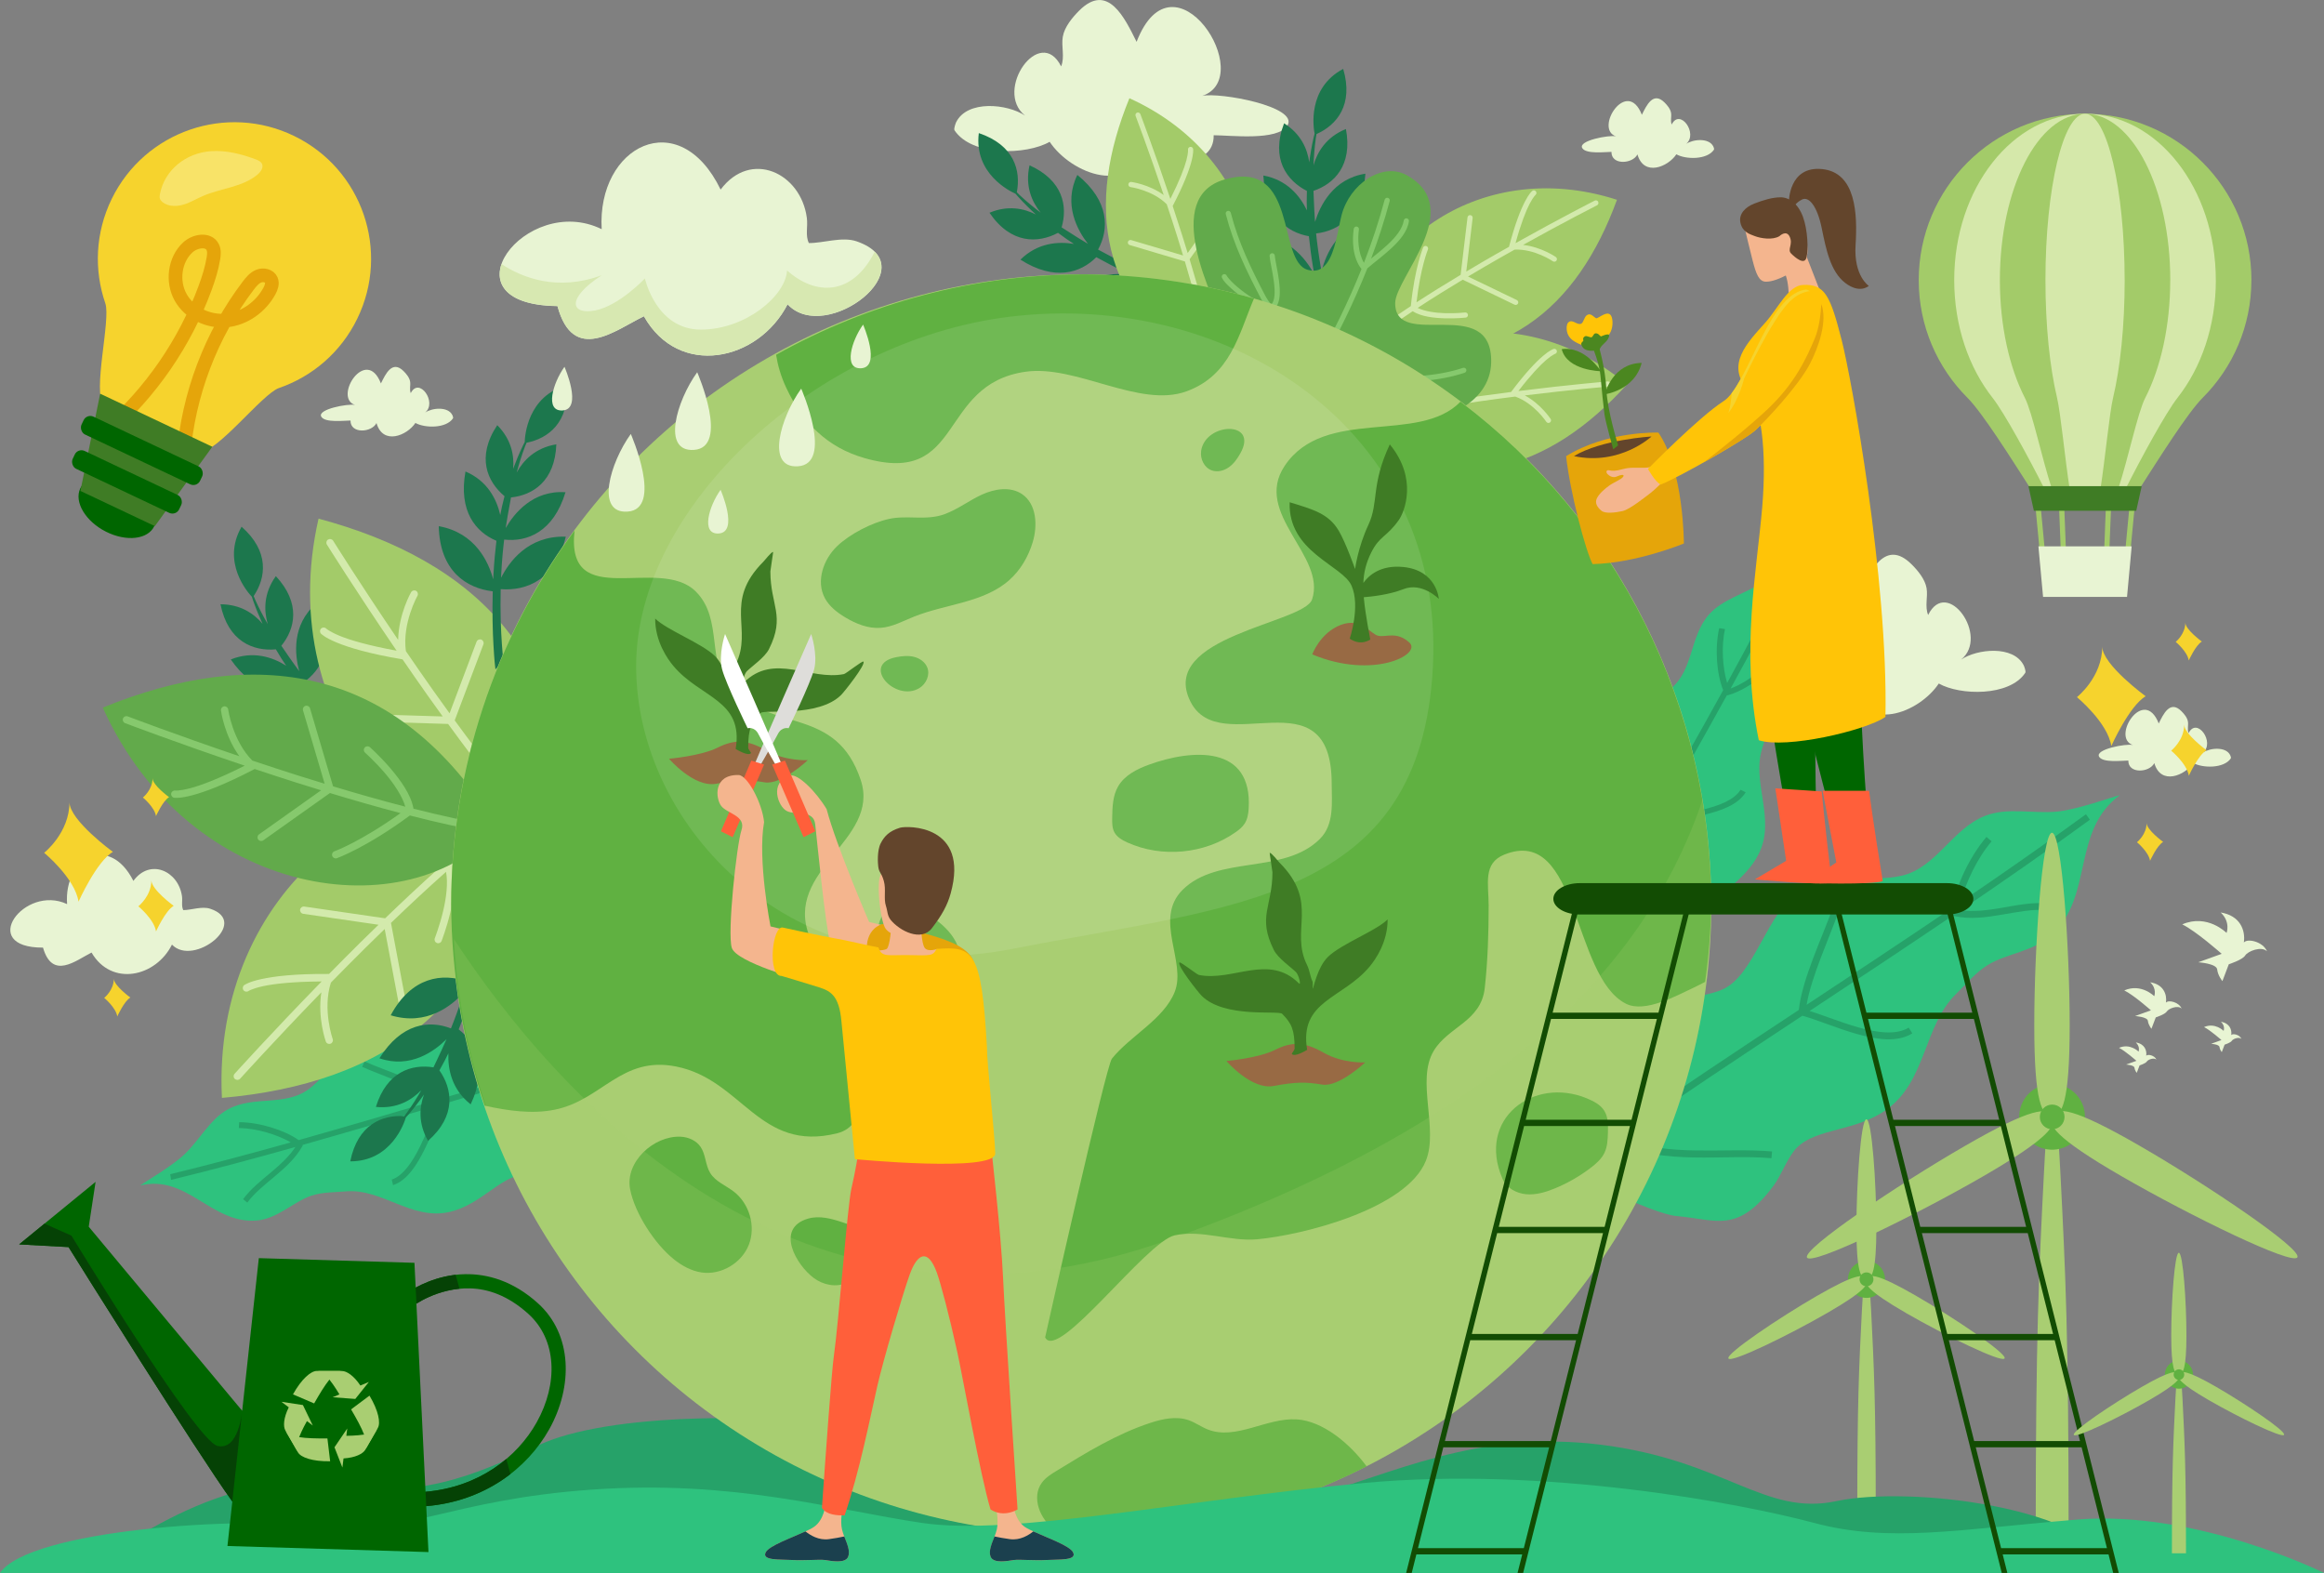 <svg viewBox="0 0 654.93 443.24" xmlns:xlink="http://www.w3.org/1999/xlink" xmlns="http://www.w3.org/2000/svg">
  <rect x="0" y="0" width="654.93" height="443.24" fill="#808080" stroke="none"/>
  <defs>
    <style>
      .cls-1 {
        fill: #e8f4d3;
      }

      .cls-2 {
        fill: #d7e8b1;
      }

      .cls-3 {
        fill: #1c774d;
      }

      .cls-4 {
        fill: #1b404e;
      }

      .cls-5, .cls-6 {
        fill: #fff;
      }

      .cls-7 {
        fill: #fcf7b0;
        opacity: .45;
      }

      .cls-8 {
        mix-blend-mode: multiply;
        opacity: .2;
      }

      .cls-8, .cls-9 {
        fill: #a9ce72;
      }

      .cls-8, .cls-6, .cls-10, .cls-11 {
        isolation: isolate;
      }

      .cls-12 {
        fill: #986a44;
      }

      .cls-13 {
        fill: #124c03;
      }

      .cls-14 {
        fill: #63452c;
      }

      .cls-15 {
        fill: #f6d32d;
      }

      .cls-6, .cls-11 {
        opacity: .1;
      }

      .cls-16 {
        fill: #62aa4b;
      }

      .cls-17 {
        fill: #26a269;
      }

      .cls-18 {
        fill: #86c96d;
      }

      .cls-19 {
        fill: #deddda;
      }

      .cls-10, .cls-20, .cls-21, .cls-22 {
        fill: none;
      }

      .cls-23 {
        fill: #f4b58e;
      }

      .cls-24 {
        fill: #054205;
      }

      .cls-25 {
        fill: #60b141;
      }

      .cls-26 {
        fill: #d3eaac;
      }

      .cls-21 {
        clip-path: url(#clippath);
      }

      .cls-27 {
        fill: #d5e8aa;
      }

      .cls-22 {
        stroke: #e5a50a;
        stroke-miterlimit: 10;
        stroke-width: 3.85px;
      }

      .cls-28 {
        fill: #ff5f3a;
      }

      .cls-29 {
        fill: #3f7c25;
      }

      .cls-30 {
        fill: #e5a50a;
      }

      .cls-31 {
        fill: #4b8720;
      }

      .cls-32 {
        fill: #a3cb69;
      }

      .cls-33 {
        fill: #2ec27e;
      }

      .cls-34 {
        fill: #060;
      }

      .cls-35 {
        fill: #ffc407;
      }
    </style>
    <clipPath id="clippath">
      <path d="m26.94,333.02l-1.93,12.66,43.24,51.86,4.69-43.01,43.86,1.32.34,6.98c2.06-1.1,4.85-2.33,8.18-3.08,1.79-.41,3.74-.67,5.8-.7,6.2-.1,13.45,1.85,20.48,8.2,9.72,8.78,9.93,23.41,3.19,35.49-6.2,11.1-18.35,20.32-34.67,21.68l.63,12.94-56.65-1.71,1.37-12.53c-10.32-14.37-43.38-67.26-46.15-71.7l-13.93-.76,21.57-17.64Zm105.58,30.03c-2.25-.07-4.37.2-6.31.64-4.03.91-7.14,2.59-8.86,3.66l2.57,53.02c14.93-1.29,25.79-9.66,31.34-19.6,6.06-10.86,5.72-23.22-2.37-30.53-5.8-5.24-11.41-7.04-16.37-7.19h0Z" class="cls-20" data-name="rect190294" id="rect190294-2"></path>
    </clipPath>
  </defs>
  <g class="cls-10">
    <g data-name="Layer 2" id="Layer_2">
      <g id="OBJECTS">
        <g data-name="Illustrasi 3" id="Illustrasi_3">
          <g>
            <path d="m320.31,11.77c10.51-27.06,34.19,10.02,18.49,15.25,4.95-1.09,27.22,3.01,24.03,8.32-2.68,4.46-16.16,2.77-20.8,2.77.19,9.66-15.06,8.7-18.49,1.85-4.56,16.05-21.76,8.96-27.73,0-6.57,3.75-21.89,4.14-26.81-3.23-.3-.45.38-2.15.46-2.31,3.15-6.3,14.39-5.19,19.41-1.85-8.91-7.09,4.22-25.75,10.17-13.86,1.08-2.67,0-5.6.46-8.32.46-2.78,2.69-5.46,4.62-7.39,8.12-8.12,12.87,2.17,16.18,8.78h0Z" class="cls-1" id="path177363"></path>
            <g id="g446762">
              <path d="m51.65,256.46c-.6-1.19-.17-2.57-.37-3.96-1.04-7.1-9.01-10.7-13.69-4.27-6.78-13.44-19.66-6.57-18.68,6.54-12.05-5.69-25.37,12.32-6.79,12.26,2.65,9.19,9.21,3.64,13.68,1.39,5.66,9.71,18.15,6.85,22.66-2.24,6.11,6.41,22.17-6.35,10.76-10.11-2.3-.76-5.29.38-7.55.39h0Z" class="cls-1" id="path172679"></path>
            </g>
            <g id="g446884">
              <path d="m524.01,167.03c-9.63-24.58-31.06,9.2-16.77,13.92-4.5-.98-24.75,2.81-21.83,7.63,2.44,4.05,14.7,2.48,18.92,2.47-.15,8.79,13.72,7.87,16.82,1.63,4.19,14.59,19.81,8.09,25.22-.07,5.99,3.39,19.92,3.71,24.37-3.01.27-.41-.35-1.95-.43-2.1-2.88-5.72-13.1-4.69-17.66-1.63,8.09-6.48-3.91-23.41-9.28-12.58-.99-2.43-.02-5.09-.44-7.56-.43-2.52-2.46-4.96-4.22-6.71-7.4-7.36-11.7,2-14.69,8.03h0Z" class="cls-1" id="path177281"></path>
            </g>
            <g data-name="g446884" id="g446884-2">
              <path d="m462.7,32.35c-4.19-10.7-13.52,4-7.3,6.06-1.96-.43-10.77,1.22-9.5,3.32,1.06,1.76,6.4,1.08,8.23,1.07-.07,3.82,5.97,3.43,7.32.71,1.82,6.35,8.62,3.52,10.97-.03,2.61,1.48,8.67,1.61,10.6-1.31.12-.18-.15-.85-.19-.91-1.25-2.49-5.7-2.04-7.68-.71,3.52-2.82-1.7-10.19-4.04-5.47-.43-1.06,0-2.22-.19-3.29-.19-1.1-1.07-2.16-1.84-2.92-3.22-3.2-5.09.87-6.39,3.49h0Z" class="cls-1" data-name="path177281" id="path177281-2"></path>
            </g>
            <g data-name="g446884" id="g446884-3">
              <path d="m107.35,108.05c-4.19-10.7-13.52,4-7.3,6.06-1.96-.43-10.77,1.22-9.5,3.32,1.06,1.76,6.4,1.08,8.23,1.07-.07,3.82,5.97,3.43,7.32.71,1.82,6.35,8.62,3.52,10.97-.03,2.61,1.48,8.67,1.61,10.6-1.31.12-.18-.15-.85-.19-.91-1.25-2.49-5.7-2.04-7.68-.71,3.52-2.82-1.7-10.19-4.04-5.47-.43-1.06,0-2.22-.19-3.29-.19-1.1-1.07-2.16-1.84-2.92-3.22-3.2-5.09.87-6.39,3.49h0Z" class="cls-1" data-name="path177281" id="path177281-3"></path>
            </g>
            <g data-name="g446884" id="g446884-4">
              <path d="m608.36,203.87c-4.19-10.7-13.52,4-7.3,6.06-1.96-.43-10.77,1.22-9.5,3.32,1.06,1.76,6.4,1.08,8.23,1.07-.07,3.82,5.97,3.43,7.32.71,1.82,6.35,8.62,3.52,10.97-.03,2.61,1.48,8.67,1.61,10.6-1.31.12-.18-.15-.85-.19-.91-1.25-2.49-5.7-2.04-7.68-.71,3.52-2.82-1.7-10.19-4.04-5.47-.43-1.06,0-2.22-.19-3.29-.19-1.1-1.07-2.16-1.84-2.92-3.22-3.2-5.09.87-6.39,3.49h0Z" class="cls-1" data-name="path177281" id="path177281-4"></path>
            </g>
          </g>
          <g id="g6751">
            <path d="m436.67,329.09c13.03-9.95,4.15-30.33,16.12-42.03,8.96-8.76,20.86-3.59,32.25-8.08,9.5-3.75,12.74-22.18,22.61-28.3,10.07-6.25,18.37-1.56,28.41-3.95,9.62-2.29,14.08-13.17,23.33-16.82,6.29-2.48,13.49-.58,20.22-1.2,5.68-.52,15.47-4.09,17.79-4.64-13.56,9.96-7.39,27.87-18.84,39.06-5.15,5.03-13,5.45-18.41,8.81-3.41,2.11-6.02,5.32-8.91,8.15-9.09,8.89-8.36,24.25-19.24,32.32-8.81,6.54-19.86,5.35-25.54,10.91-2.61,2.55-4.49,7.93-6.67,10.83-10.2,13.61-15.96,9.52-27.32,8.52-7.57-.67-28.44-12.52-34.79-11.01-.9.21-.8-1.68-1.02-2.57Z" class="cls-33" id="path6747"></path>
            <path d="m587.84,229.45c-11.57,8.44-23.36,16.65-35.26,24.73,1.31-5.4,4.69-12.44,8.68-17.1l-1.45-1.24c-4.74,5.54-8.61,13.81-9.58,19.92-13.62,9.22-27.36,18.31-41.11,27.39,1.36-8.02,6.32-18.6,9.41-27.31l-1.8-.64c-3.24,9.13-8.85,20.58-9.8,29.39-16.88,11.14-33.72,22.31-50.27,33.77,1.6-7.88,7.02-18.7,12.55-25.61l-1.49-1.19c-6.19,7.74-12.16,19.72-13.3,28.35-2.36,1.64-4.74,3.26-7.08,4.91-8.55,6.03-20.92,7.16-29.88,12.73l1,1.62c8.37-5.2,20.82-6.34,29.97-12.79,2.13-1.5,4.29-2.97,6.44-4.46,14.24,6.57,30.8,3.25,44.35,4.45l.17-1.9c-13.61-1.2-29.35,1.73-42.62-3.86,16.82-11.67,33.97-23.04,51.16-34.39,3.97,1.08,9.55,3.48,15.13,5.08,5.74,1.65,11.58,2.54,15.85-.11l-1.01-1.62c-3.42,2.12-8.75,1.5-14.32-.1-4.82-1.38-9.64-3.35-13.62-4.59,13.52-8.92,27.02-17.86,40.43-26.93.12.1.26.17.41.2,4.42.98,8.97.34,13.38-.41,4.41-.75,8.67-1.61,12.47-1.28l.17-1.9c-4.2-.37-8.6.55-12.96,1.3-3.87.66-7.69,1.13-11.28.62,12.27-8.33,24.44-16.78,36.38-25.49l-1.12-1.54Z" class="cls-17" id="path6749"></path>
          </g>
          <g id="g6745">
            <path d="m429.98,290.16c5.73-12.03-9.66-22.42-5.48-35.22,3.13-9.58,14.39-10.82,21.18-18.45,5.66-6.37.34-20.28,5.28-28.42,5.04-8.31,13.35-8.43,20-14.09,6.37-5.42,5.17-14.65,10.69-20.86,3.75-4.22,10.05-5.8,14.91-8.92,4.11-2.63,10.07-9,11.61-10.3-6.13,12.25,6.15,22.03,2.15,34.28-1.8,5.51-7.61,8.94-10.31,13.4-1.7,2.81-2.34,6.05-3.35,9.15-3.17,9.73,3.88,19.94-1,29.83-3.95,8.01-12.89,11.62-14.87,17.7-.91,2.79-.07,7.23-.5,10.08-2.02,13.4-8.15,12.91-17.24,16.78-6.06,2.58-26.99,2.83-31.19,6.4-.59.51-1.32-.83-1.86-1.35Z" class="cls-33" id="path1224"></path>
            <path d="m503.16,161.41c-5.26,10.41-10.78,20.75-16.43,31.05-1.29-4.22-1.68-10.39-.61-15.18l-1.63-.27c-1.28,5.69-.73,12.9,1.12,17.47-6.49,11.77-13.12,23.49-19.77,35.21-2.36-6.03-3.04-15.26-4.37-22.46l-1.64.28c1.39,7.54,1.95,17.63,4.95,24.04-8.17,14.39-16.29,28.78-24.06,43.25-2.11-6.03-2.55-15.61-1.25-22.55l-1.64-.22c-1.45,7.77-.94,18.37,1.84,24.73-1.11,2.07-2.24,4.13-3.32,6.2-3.97,7.56-12.93,13.28-17.41,20.68l1.45.71c4.19-6.91,13.2-12.68,17.45-20.76.99-1.88,2.02-3.76,3.02-5.63,13.64-1.21,24.87-10.11,35.71-14.73l-.68-1.37c-10.89,4.63-21.65,12.94-34.14,14.44,7.9-14.73,16.16-29.38,24.48-44.03,3.48-.85,8.75-1.45,13.68-2.59,5.07-1.17,9.9-2.9,12.04-6.43l-1.45-.7c-1.71,2.82-6.04,4.53-10.96,5.67-4.26.98-8.77,1.57-12.33,2.32,6.54-11.52,13.06-23.05,19.45-34.63.13.02.27.01.39-.03,3.78-1.1,6.99-3.36,10.03-5.64,3.04-2.28,5.93-4.58,8.97-5.87l-.67-1.37c-3.36,1.43-6.32,3.82-9.34,6.08-2.67,2-5.39,3.85-8.34,4.94,5.84-10.61,11.54-21.27,16.97-32.02l-1.51-.6Z" class="cls-17" id="path6539"></path>
          </g>
          <g data-name="g6745" id="g6745-2">
            <path d="m189.97,288.81c-13.01,2.85-19.64-14.49-33.06-13.32-10.04.87-13.8,11.57-22.77,16.44-7.49,4.07-19.83-4.27-28.88-1.31-9.24,3.02-11.24,11.09-18.25,16.28-6.72,4.97-15.44,1.72-22.74,5.68-4.96,2.69-7.93,8.47-12.07,12.5-3.5,3.41-11.05,7.77-12.67,8.97,13.32-3.2,20.06,10.98,32.9,9.87,5.77-.5,10.43-5.38,15.39-7.01,3.12-1.02,6.42-.91,9.67-1.19,10.19-.89,18.55,8.3,29.28,5.78,8.7-2.04,14.24-9.92,20.61-10.47,2.93-.25,7.06,1.57,9.94,1.8,13.51,1.07,14.42-5.01,20.25-12.98,3.88-5.32,8.87-25.64,13.31-28.92.63-.46-.5-1.47-.9-2.12Z" class="cls-33" data-name="path1224" id="path1224-2"></path>
            <path d="m47.98,330.88c11.33-2.76,22.66-5.79,33.97-8.97-3.82-2.21-9.74-4-14.65-4.04l.11-1.65c5.83.05,12.73,2.22,16.76,5.05,12.94-3.65,25.86-7.45,38.78-11.28-5.34-3.66-14.17-6.42-20.88-9.35l.65-1.53c7.03,3.07,16.72,5.9,22.29,10.28,15.86-4.69,31.72-9.34,47.58-13.63-5.4-3.42-14.63-6.02-21.68-6.34l.16-1.65c7.9.35,18.1,3.25,23.66,7.4,2.26-.61,4.53-1.24,6.79-1.83,8.26-2.16,15.87-9.58,24.09-12.27l.36,1.57c-7.68,2.51-15.34,9.99-24.18,12.29-2.06.54-4.12,1.11-6.17,1.67-4.27,13.01-15.49,21.93-22.44,31.44l-1.18-.97c6.98-9.55,17.52-18.15,21.81-29.98-16.13,4.35-32.28,9.08-48.44,13.86-1.62,3.2-3.39,8.2-5.62,12.74-2.29,4.67-5.07,8.99-8.99,10.27l-.36-1.57c3.14-1.03,5.78-4.85,8.01-9.39,1.92-3.92,3.52-8.19,5.05-11.48-12.7,3.76-25.41,7.49-38.14,11.09,0,.13-.05.26-.11.38-1.93,3.44-4.86,6.04-7.77,8.49-2.91,2.45-5.8,4.74-7.75,7.41l-1.18-.97c2.15-2.95,5.16-5.29,8.04-7.71,2.56-2.15,4.97-4.37,6.7-7-11.66,3.28-23.34,6.42-35.03,9.27l-.25-1.61Z" class="cls-17" data-name="path6539" id="path6539-2"></path>
          </g>
          <g id="g374852">
            <path d="m68.08,148.42c-5.78,10.03,1.81,18.6,2.9,19.74.12.37.22.69.35,1.08.79,2.25,1.7,4.44,2.67,6.56-2.42-2.87-6.19-5.51-11.86-5.52,2.12,10.56,9.3,13.27,15.6,12.7,1.12,1.92,2.15,3.52,2.9,4.6,0,0,0,.01.01.01-3.85-2.42-9.32-4.27-15.61-1.76,6.49,9.36,14.13,10.04,19.98,7.65,1.71,2.19,3.69,4.58,5.98,7.15.36.4.71.79,1.07,1.18-4.3-2.49-12.79-5.76-21.45.25,9.13,8.76,17.88,6.85,23.74,2.23,4.12,4.36,7.93,7.96,10.8,10.52,3.44,3.07,4.5,3.87,4.51,3.88l.78.61v-.34s-.01-1.25-.01-1.25v-1.25s.77.26.77.26c.01,0-1.05-.72-4.48-3.69-2.96-2.57-6.95-6.25-11.23-10.74,5.58-4.79,9.04-12.84,2.51-23.42-7.79,7.29-6.25,16.4-4.7,21.08-.23-.25-.46-.49-.69-.75-2.44-2.7-4.51-5.19-6.3-7.47,5.07-4.04,8.33-11.28,2.78-21.66-6.98,6.08-6.01,14.5-4.78,19.06-.72-.97-1.38-1.88-1.97-2.73-.74-1.06-1.85-2.63-3.06-4.43,3.88-4.79,5.54-11.97-1.55-19.62-3.52,4.89-3.37,9.77-2.29,13.51-1.26-2.18-2.46-4.46-3.53-6.85-.16-.36-.28-.69-.43-1.05,3.47-5.16,4.5-12.56-3.41-19.53h0Z" class="cls-3" id="path377888"></path>
            <g id="g374834">
              <path d="m158.04,240.42c5.66-55.11-24.66-82.59-68.27-94.27-13.2,57.93,30.91,101.99,68.27,94.27Z" class="cls-32" id="path374828"></path>
              <path d="m92.47,152.05c.48-.3,1.12-.15,1.42.33,0,0,7.58,12.14,18.31,27.93.15-7.34,3.65-13.43,3.65-13.43.28-.49.91-.66,1.41-.38.49.28.66.91.38,1.41,0,0-4.33,7.69-3.26,15.57,2.5,3.65,5.08,7.39,7.82,11.26,1.46,2.07,2.98,4.16,4.49,6.25l7.61-20.16c.2-.53.8-.8,1.33-.6.53.2.8.8.6,1.33l-8.09,21.44c4.18,5.73,8.49,11.45,12.77,16.87,1.13-2.89,1.36-7.22,1.13-11.03-.27-4.36-.98-7.94-.98-7.94-.05-.27,0-.55.15-.77.15-.23.39-.39.66-.44.56-.11,1.1.25,1.21.81,0,0,.74,3.7,1.02,8.22.27,4.35.18,9.45-1.69,13.01,9.95,12.43,19.64,23.06,26.98,27.97.47.32.6.96.28,1.43-.32.47-.96.6-1.43.28-7.85-5.25-17.74-16.13-27.81-28.77-15.27-.18-23.65-2.81-23.65-2.81-.54-.17-.84-.75-.67-1.29,0,0,0,0,0,0,.17-.54.75-.84,1.29-.67,0,0,0,0,0,0,0,0,7.45,2.31,21.33,2.65-4.18-5.33-8.37-10.91-12.45-16.52l-23.02-.7c-.57-.02-1.02-.49-1-1.06,0,0,0,0,0,0,.02-.57.49-1.02,1.06-1h0l21.44.65c-1.43-1.99-2.88-3.98-4.27-5.95-2.46-3.47-4.79-6.85-7.06-10.15-.03,0-.05,0-.08,0-9.45-1.6-15.09-3.34-18.42-4.71-1.66-.69-2.75-1.28-3.43-1.72-.68-.44-1.04-.79-1.04-.79-.39-.41-.37-1.07.04-1.46.41-.39,1.07-.37,1.46.04,0,0,.09.11.65.47.56.36,1.54.9,3.1,1.55,2.88,1.19,8.04,2.72,16.06,4.19-11.43-16.75-19.65-29.9-19.65-29.9-.3-.48-.15-1.12.33-1.42,0,0,0,0,0,0h0Z" class="cls-26" id="path374830"></path>
            </g>
            <g id="g374842">
              <path d="m146.15,228.41c-4.01,55.25-38.63,77.05-83.61,80.97-2.93-59.34,48.16-95.06,83.61-80.97Z" class="cls-32" id="path374836"></path>
              <path d="m66.22,304.04c.42.38,1.07.35,1.46-.08,0,0,9.58-10.63,22.88-24.33-1.13,7.26,1.26,13.86,1.26,13.86.19.54.78.81,1.32.62s.81-.78.62-1.32c0,0-2.93-8.32-.51-15.9,3.09-3.16,6.29-6.4,9.66-9.73,1.8-1.78,3.65-3.58,5.5-5.37l3.99,21.18c.11.56.64.93,1.2.82.56-.11.93-.64.82-1.2l-4.24-22.52c5.11-4.92,10.35-9.8,15.51-14.39.62,3.04.08,7.35-.81,11.06-1.02,4.25-2.35,7.65-2.35,7.65-.1.25-.09.54.02.79.11.25.32.45.57.55.53.21,1.13-.06,1.33-.59,0,0,1.38-3.52,2.43-7.92,1.02-4.23,1.82-9.27.6-13.1,11.96-10.51,23.35-19.29,31.43-22.85.52-.23.76-.84.53-1.36-.23-.52-.84-.76-1.36-.53-8.64,3.8-20.28,12.8-32.38,23.5-15.07-2.48-23.77-1.35-23.77-1.35-.56.08-.96.59-.89,1.16,0,0,0,0,0,0,.08.56.59.96,1.16.89,0,0,0,0,0,0,0,0,7.74-.98,21.46,1.09-5.05,4.52-10.14,9.29-15.13,14.1l-22.79-3.31c-.56-.08-1.09.31-1.17.87,0,0,0,0,0,0-.08.56.31,1.09.87,1.17,0,0,0,0,0,0l21.23,3.09c-1.76,1.71-3.52,3.42-5.24,5.11-3.02,2.99-5.91,5.91-8.72,8.77-.03,0-.05-.01-.08-.02-9.58-.07-15.45.67-18.96,1.44-1.76.39-2.93.78-3.68,1.1-.75.31-1.16.6-1.16.6-.46.34-.55.99-.21,1.44.34.46.99.55,1.44.21,0,0,.11-.09.72-.35.62-.26,1.67-.62,3.33-.99,3.04-.67,8.39-1.28,16.54-1.34-14.16,14.51-24.55,26.03-24.55,26.03-.38.42-.35,1.08.08,1.46,0,0,0,0,0,0h0Z" class="cls-26" id="path374838"></path>
            </g>
            <g id="g374826">
              <path d="m140.28,233.37c-28.74-47.36-69.5-50.98-111.32-33.98,24.43,54.16,86.19,62.68,111.32,33.98Z" class="cls-16" id="path374820"></path>
              <path d="m34.67,202.46c.2-.53.8-.8,1.33-.59,0,0,13.37,5.1,31.46,11.23-4.31-5.94-5.19-12.91-5.19-12.91-.07-.56.33-1.08.89-1.15.56-.07,1.08.33,1.15.89,0,0,1.19,8.74,6.8,14.39,4.19,1.4,8.51,2.83,13.03,4.26,2.41.77,4.88,1.52,7.35,2.27l-6.1-20.67c-.16-.55.15-1.12.7-1.28.55-.16,1.12.15,1.28.7l6.49,21.98c6.79,2.05,13.68,4.01,20.36,5.74-.84-2.99-3.28-6.58-5.76-9.48-2.84-3.31-5.58-5.74-5.58-5.74-.2-.18-.33-.44-.35-.71-.02-.27.08-.54.26-.75.38-.43,1.03-.46,1.45-.09,0,0,2.83,2.5,5.77,5.94,2.83,3.31,5.84,7.43,6.51,11.39,15.43,3.91,29.58,6.53,38.39,6.02.57-.03,1.05.4,1.09.97.03.57-.4,1.05-.97,1.09-9.42.55-23.88-2.15-39.53-6.16-12.28,9.07-20.55,12.03-20.55,12.03-.54.19-1.13-.09-1.32-.63,0,0,0,0,0,0-.19-.54.09-1.13.63-1.32,0,0,0,0,0,0,0,0,7.33-2.65,18.61-10.75-6.55-1.72-13.26-3.65-19.89-5.66l-18.78,13.33c-.46.33-1.11.22-1.44-.24,0,0,0,0,0,0-.33-.46-.22-1.11.24-1.44,0,0,0,0,0,0l17.49-12.42c-2.34-.72-4.69-1.44-6.99-2.17-4.05-1.29-7.95-2.57-11.75-3.83-.02.02-.04.04-.06.05-8.5,4.43-14.05,6.44-17.53,7.36-1.74.46-2.96.64-3.77.7-.81.06-1.3,0-1.3,0-.56-.09-.94-.63-.85-1.19.09-.56.63-.94,1.19-.85,0,0,.14.03.8-.02.67-.05,1.77-.21,3.41-.64,3.01-.79,8.06-2.68,15.33-6.35-19.22-6.46-33.71-11.98-33.71-11.98-.53-.2-.8-.8-.59-1.33,0,0,0,0,0,0h0Z" class="cls-18" id="path374822"></path>
            </g>
            <path d="m159.78,108.55c-11.18,3.01-11.87,14.43-11.91,16.01-.17.34-.34.64-.51,1.01-1.03,2.15-1.94,4.34-2.75,6.53.32-3.74-.48-8.27-4.48-12.29-5.97,8.97-2.81,15.96,2.05,20.01-.57,2.15-.97,4.01-1.2,5.3,0,0,0,.01,0,.02-1.01-4.43-3.57-9.61-9.8-12.28-2.03,11.21,2.9,17.09,8.72,19.53-.33,2.76-.63,5.85-.83,9.28-.03.54-.05,1.06-.08,1.59-1.28-4.8-4.97-13.12-15.34-14.99.26,12.65,7.8,17.49,15.21,18.36-.17,5.99-.02,11.24.2,15.08.26,4.61.45,5.92.45,5.93l.12.98.24-.25.88-.89.88-.89.36.74s-.23-1.25-.55-5.78c-.28-3.91-.49-9.34-.34-15.53,7.33.56,15.48-2.69,18.34-14.79-10.66-.35-16.01,7.17-18.23,11.58.02-.34.02-.67.04-1.02.18-3.63.48-6.86.83-9.74,6.44.73,13.87-2.09,17.28-13.34-9.23-.64-14.5,6.01-16.86,10.1.18-1.19.36-2.3.54-3.33.23-1.27.55-3.17.96-5.3,6.13-.64,12.39-4.54,12.78-14.97-5.94.97-9.29,4.53-11.17,7.94.65-2.44,1.42-4.9,2.35-7.34.14-.37.29-.69.43-1.05,6.1-1.2,12.06-5.7,11.4-16.22h0Z" class="cls-3" id="path383373"></path>
            <path d="m98.73,327.26c11.58-.01,15.2-10.87,15.65-12.38.26-.29.49-.53.76-.84,1.55-1.81,3-3.69,4.34-5.59-1.27,3.53-1.68,8.11,1.15,13.03,8.09-7.11,6.84-14.68,3.2-19.86,1.1-1.92,1.97-3.62,2.53-4.81,0,0,0-.02,0-.02-.17,4.55.96,10.21,6.28,14.4,4.86-10.3,1.63-17.26-3.37-21.12,1.04-2.58,2.12-5.49,3.2-8.75.17-.51.33-1.01.49-1.51,0,4.97,1.4,13.96,10.94,18.45,3.02-12.29-3-18.91-9.94-21.68,1.72-5.75,2.93-10.85,3.71-14.61.94-4.52,1.1-5.83,1.1-5.85l.14-.98-.3.17-1.08.63-1.08.63-.16-.81s-.1,1.26-.96,5.72c-.75,3.85-1.94,9.15-3.69,15.09-6.94-2.44-15.64-1.41-21.54,9.53,10.21,3.1,17.32-2.79,20.6-6.46-.1.33-.2.64-.3.97-1.12,3.46-2.24,6.5-3.32,9.19-6.04-2.37-13.93-1.57-20.15,8.42,8.75,3,15.56-2.05,18.9-5.39-.48,1.11-.94,2.13-1.38,3.07-.55,1.17-1.35,2.92-2.3,4.87-6.09-.97-13.14,1.18-16.22,11.15,5.99.6,10.15-1.97,12.85-4.78-1.26,2.18-2.64,4.36-4.17,6.48-.23.32-.46.59-.69.9-6.2-.42-13.13,2.38-15.21,12.72h0Z" class="cls-3" id="path383375"></path>
          </g>
          <g id="g190260">
            <path d="m528.61,426.65c0-31.7-.5-41.42-1.3-57.27-.81-15.85-1.8-15.85-2.61,0-.81,15.85-1.3,25.57-1.3,57.27h5.22Z" class="cls-9" id="path190252"></path>
            <circle r="5.22" cy="360.51" cx="526" class="cls-25" id="circle190254"></circle>
            <path d="m528.78,345.96c0,12.41-1.26,14.4-2.81,14.4s-2.81-1.99-2.81-14.4,1.26-30.56,2.81-30.56,2.81,18.14,2.81,30.56Zm-16.63,19.15c10.75-6.21,13.1-6.11,13.88-4.77.78,1.34-.31,3.43-11.07,9.63-10.75,6.21-27.09,14.19-27.87,12.84-.78-1.34,14.31-11.5,25.06-17.71Zm24.9,4.83c-10.75-6.21-11.84-8.29-11.07-9.63.78-1.34,3.12-1.44,13.88,4.77,10.75,6.21,25.83,16.37,25.06,17.71-.78,1.34-17.12-6.64-27.87-12.84Z" class="cls-9" id="path190256"></path>
            <circle r="1.96" cy="360.51" cx="526" class="cls-25" id="circle190258"></circle>
          </g>
          <g id="g184579">
            <path d="m582.96,432.18c0-56.29-.88-73.55-2.32-101.69-1.43-28.14-3.2-28.14-4.63,0-1.43,28.14-2.32,45.4-2.32,101.69h9.27Z" class="cls-9" id="path182586"></path>
            <circle transform="translate(176.87 836.61) rotate(-80.99)" r="9.27" cy="314.74" cx="578.33" class="cls-25" id="path183703"></circle>
            <path d="m583.26,288.91c0,22.04-2.23,25.57-4.99,25.57s-4.99-3.53-4.99-25.57,2.23-54.25,4.99-54.25,4.99,32.21,4.99,54.25Zm-29.53,34.01c19.09-11.02,23.26-10.85,24.64-8.46,1.38,2.39-.56,6.08-19.65,17.1-19.09,11.02-48.1,25.19-49.48,22.81-1.38-2.39,25.4-20.43,44.49-31.45h0Zm44.22,8.57c-19.09-11.02-21.03-14.72-19.65-17.1,1.38-2.39,5.55-2.56,24.64,8.46,19.09,11.02,45.87,29.06,44.49,31.45-1.38,2.39-30.39-11.79-49.48-22.81Z" class="cls-9" id="path182789"></path>
            <path d="m578.33,311.26c1.92,0,3.48,1.56,3.48,3.48s-1.56,3.48-3.48,3.48-3.48-1.56-3.48-3.48,1.56-3.48,3.48-3.48Z" class="cls-25" id="circle184573"></path>
          </g>
          <path d="m597.05,443.24H23.86s35.34-29.04,64.93-24.7c29.58,4.34,44.66-2.68,63.15-11.36s64.22-10.22,108.59-2.99c44.38,7.23,86.9,23.14,109.09,17.36,22.19-5.79,46.23-18.8,81.36-14.46,35.13,4.34,46.23,20.25,66.56,15.91,20.34-4.34,72.11,1.45,79.51,20.25h0Z" class="cls-17" id="path229932"></path>
          <g id="g374590">
            <path d="m378.54,19.41c-10.23,5.41-8.38,16.71-8.07,18.25-.09.37-.19.7-.28,1.1-.53,2.33-.93,4.66-1.23,6.97-.52-3.72-2.3-7.96-7.09-10.99-3.84,10.07.8,16.18,6.43,19.06-.08,2.22-.06,4.12,0,5.44,0,0,0,.01,0,.02-1.97-4.1-5.61-8.58-12.27-9.81.51,11.38,6.61,16.02,12.83,17.11.29,2.76.68,5.84,1.25,9.24.09.53.18,1.04.27,1.56-2.31-4.4-7.75-11.69-18.29-11.22,3.06,12.28,11.48,15.33,18.9,14.54,1.16,5.88,2.47,10.96,3.53,14.66,1.27,4.43,1.75,5.67,1.75,5.69l.34.93.18-.29.66-1.06.66-1.06.52.64s-.5-1.16-1.82-5.51c-1.14-3.76-2.55-9-3.78-15.07,7.28-1.08,14.49-6.05,14.61-18.48-10.47,2.02-14.03,10.54-15.21,15.33-.06-.34-.13-.66-.19-1-.62-3.58-1.05-6.8-1.35-9.68,6.44-.72,13.06-5.11,13.9-16.84-9.14,1.42-12.81,9.07-14.2,13.58-.09-1.2-.16-2.32-.21-3.36-.06-1.29-.16-3.21-.23-5.38,5.83-1.98,11.07-7.18,9.15-17.43-5.58,2.26-8.06,6.47-9.14,10.22.1-2.52.3-5.09.66-7.68.06-.4.13-.74.19-1.12,5.68-2.52,10.5-8.23,7.52-18.35h0Z" class="cls-3" data-name="path383373" id="path383373-2"></path>
            <path d="m275.84,37.51c-1.43,11.49,8.89,16.44,10.33,17.07.25.29.47.56.74.85,1.6,1.77,3.29,3.44,5.01,5.01-3.35-1.7-7.84-2.68-13.07-.49,6.05,8.91,13.72,8.62,19.31,5.66,1.77,1.33,3.34,2.41,4.46,3.11,0,0,.01,0,.02.01-4.49-.73-10.25-.32-15.07,4.44,9.61,6.11,16.92,3.77,21.38-.7,2.43,1.35,5.18,2.79,8.28,4.27.49.23.96.45,1.44.67-4.93-.62-14.02-.35-19.68,8.55,11.81,4.53,19.14-.62,22.75-7.16,5.49,2.42,10.4,4.26,14.03,5.51,4.36,1.5,5.65,1.82,5.66,1.82l.96.26-.14-.32-.49-1.15-.49-1.15.82-.06s-1.24-.25-5.56-1.67c-3.73-1.22-8.84-3.07-14.52-5.54,3.28-6.58,3.35-15.35-6.77-22.56-4.35,9.74.6,17.54,3.84,21.25-.31-.14-.61-.28-.93-.42-3.29-1.54-6.17-3.04-8.7-4.44,3.1-5.69,3.3-13.63-5.84-21.04-4.07,8.31.09,15.7,2.99,19.42-1.04-.61-2-1.2-2.88-1.75-1.09-.69-2.73-1.71-4.54-2.89,1.72-5.92.47-13.19-9.04-17.49-1.34,5.87.68,10.32,3.13,13.34-2.01-1.52-4-3.16-5.91-4.94-.29-.27-.53-.53-.81-.8,1.19-6.1-.73-13.32-10.72-16.68h0Z" class="cls-3" data-name="path383373" id="path383373-3"></path>
            <g id="g361557">
              <path d="m384.9,98.55c38.52,7.45,59.81-12.21,70.78-42.25-40.04-12.94-73.89,15.41-70.78,42.25Z" class="cls-32" id="path361553"></path>
              <path d="m450.38,56.87c.18.36.04.8-.32.98,0,0-9.04,4.59-20.85,11.16,5.17.57,9.24,3.41,9.24,3.41.33.23.41.69.18,1.02s-.69.41-1.02.18c0,0-5.15-3.54-10.78-3.28-2.73,1.53-5.54,3.12-8.43,4.81-1.55.9-3.12,1.84-4.69,2.77l13.75,6.63c.36.18.51.61.34.97-.18.36-.61.51-.97.34l-14.62-7.05c-4.3,2.59-8.61,5.27-12.7,7.95,1.97.98,5.01,1.41,7.71,1.49,3.09.09,5.66-.2,5.66-.2.19-.02.38.03.54.16.15.12.25.3.27.49.04.4-.25.76-.65.8,0,0-2.66.29-5.86.2-3.08-.09-6.68-.47-9.07-2-9.39,6.24-17.5,12.41-21.42,17.28-.25.31-.71.36-1.03.11-.31-.25-.36-.71-.11-1.03,4.19-5.21,12.49-11.51,22.04-17.81,1.08-10.76,3.46-16.51,3.46-16.51.16-.37.58-.55.96-.39,0,0,0,0,0,0,.37.16.55.58.39.96,0,0,0,0,0,0,0,0-2.1,5.11-3.21,14.88,4.02-2.62,8.23-5.22,12.43-7.74l1.94-16.19c.05-.4.41-.69.81-.64,0,0,0,0,0,0,.4.05.69.41.64.81,0,0,0,0,0,0l-1.8,15.09c1.49-.89,2.99-1.78,4.46-2.64,2.6-1.52,5.13-2.95,7.6-4.34,0-.02,0-.04,0-.06,1.72-6.56,3.31-10.44,4.48-12.7.59-1.13,1.07-1.86,1.43-2.31.35-.46.62-.68.62-.68.32-.25.78-.2,1.03.12.25.32.2.78-.12,1.03,0,0-.08.06-.37.43-.29.37-.73,1.03-1.29,2.09-1.02,1.95-2.43,5.5-3.96,11.06,12.53-7.01,22.32-11.99,22.32-11.99.36-.18.8-.04.98.32,0,0,0,0,0,0h0Z" class="cls-26" id="path361555"></path>
            </g>
            <g id="g361471">
              <path d="m377.01,120.84c32.88,21.4,60.01,11.2,81.48-12.49-32.22-27.06-74.25-13.54-81.48,12.49Z" class="cls-32" id="path361467"></path>
              <path d="m453.9,108.14c.03.4-.27.75-.67.79,0,0-10.1.85-23.52,2.49,4.58,2.47,7.28,6.64,7.28,6.64.22.34.12.79-.22,1.01-.34.22-.79.12-1.01-.22,0,0-3.44-5.22-8.75-7.1-3.1.39-6.3.81-9.62,1.28-1.78.25-3.58.53-5.39.8l10.24,11.32c.27.3.25.76-.05,1.03-.3.27-.76.25-1.03-.05l-10.89-12.04c-4.96.78-9.96,1.64-14.76,2.59,1.45,1.65,4.11,3.19,6.59,4.28,2.83,1.24,5.32,1.95,5.32,1.95.19.05.34.18.44.35.09.17.12.37.06.56-.11.39-.51.61-.9.5,0,0-2.57-.73-5.51-2.02-2.82-1.24-6.01-2.95-7.65-5.27-11.05,2.24-20.88,4.91-26.35,7.95-.35.19-.8.07-.99-.28-.19-.35-.07-.8.28-.99,5.84-3.24,15.9-5.96,27.12-8.2,5.05-9.56,9.42-13.99,9.42-13.99.28-.29.75-.29,1.03,0,0,0,0,0,0,0,.29.28.29.75,0,1.03,0,0,0,0,0,0,0,0-3.87,3.95-8.57,12.58,4.71-.91,9.59-1.74,14.43-2.49l7.89-14.27c.2-.35.64-.48.99-.29,0,0,0,0,0,0,.35.2.48.64.29.99,0,0,0,0,0,0l-7.35,13.3c1.72-.26,3.44-.52,5.13-.76,2.98-.42,5.86-.8,8.68-1.16,0-.02.01-.04.02-.05,4.07-5.43,6.99-8.43,8.93-10.08.97-.83,1.69-1.32,2.19-1.6.5-.29.83-.4.83-.4.39-.11.79.11.9.5s-.11.79-.5.9c0,0-.1.02-.51.26-.41.24-1.07.68-1.98,1.45-1.68,1.43-4.32,4.18-7.84,8.76,14.25-1.78,25.19-2.7,25.19-2.7.4-.03.75.27.79.67,0,0,0,0,0,0h0Z" class="cls-26" id="path361469"></path>
              <path d="m402.74,96.21c-6.06,2.02-11.44,5.12-15.78,9.03-1.15,2.65-1.86,5.51-2.27,8.3-.19,1.33,1.36,3.25,1.73,4.38,2.24,6.8,5.83,6.57,12.48,6.08,3.85-.28,6.77-2.52,10.16-3.64,6.07-2,9.66-6.56,12.37-11.94,2.29-4.55,1.28-10.37-1.17-14.87-6.18-.09-12.12.86-17.53,2.66Z" class="cls-11" id="path361922"></path>
            </g>
            <g id="g361465">
              <path d="m342.22,106.56c-33.51-20.41-36.03-49.28-23.94-78.88,38.33,17.36,44.3,61.11,23.94,78.88Z" class="cls-32" id="path357431"></path>
              <path d="m320.45,31.73c-.38.14-.57.57-.42.94,0,0,3.6,9.47,7.92,22.29-4.2-3.06-9.14-3.69-9.14-3.69-.4-.05-.77.23-.82.63-.05.4.23.77.63.82,0,0,6.19.85,10.18,4.83.99,2.97,2,6.03,3,9.23.54,1.71,1.07,3.46,1.6,5.21l-14.63-4.34c-.39-.11-.79.11-.91.49-.11.39.11.79.49.91l15.56,4.62c1.44,4.81,2.82,9.69,4.05,14.43-2.11-.6-4.66-2.33-6.71-4.09-2.34-2.02-4.06-3.96-4.06-3.96-.13-.14-.31-.23-.5-.25-.19-.01-.38.05-.53.18-.3.27-.33.73-.06,1.03,0,0,1.77,2.01,4.2,4.1,2.34,2.01,5.25,4.15,8.06,4.62,2.75,10.94,4.6,20.95,4.22,27.2-.02.4.28.75.68.77.4.02.75-.28.77-.68.4-6.67-1.5-16.92-4.32-28.01,6.44-8.69,8.54-14.54,8.54-14.54.14-.38-.06-.8-.44-.93,0,0,0,0,0,0-.38-.14-.8.06-.93.44,0,0,0,0,0,0,0,0-1.89,5.19-7.64,13.17-1.21-4.64-2.57-9.4-3.99-14.09l9.46-13.28c.23-.33.16-.78-.17-1.02,0,0,0,0,0,0-.33-.23-.78-.16-1.02.17,0,0,0,0,0,0l-8.82,12.37c-.51-1.66-1.01-3.33-1.53-4.95-.91-2.87-1.81-5.64-2.7-8.33.01-.01.03-.03.04-.04,3.14-6.01,4.58-9.95,5.23-12.41.33-1.23.45-2.1.5-2.67.05-.57,0-.92,0-.92-.07-.4-.44-.67-.84-.6-.4.07-.67.44-.6.84,0,0,.02.1-.01.57-.04.47-.15,1.25-.46,2.41-.56,2.13-1.91,5.7-4.51,10.85-4.55-13.62-8.45-23.89-8.45-23.89-.14-.38-.57-.57-.94-.42,0,0,0,0,0,0h0Z" class="cls-26" id="path357499"></path>
            </g>
            <g id="g357396">
              <path d="m346.98,95.38c-6.36-12.87-19.26-39.76-1.94-44.78,21.01-6.09,14.73,23.01,23.52,25.44,2.19.61,3.84.07,5.25-1.73,2.52-3.22,3.19-9.48,4.25-13.63,2.25-8.8,11.5-15.14,18.4-11.3,16.79,9.35-3.25,28.93-3.28,36.02-.05,13.59,27.44-2.79,27.05,16.71-.47,23.86-57.37,25.4-73.26-6.73Z" class="cls-16" id="path344333"></path>
              <path d="m345.97,59.43c-.39.1-.63.5-.53.89,2.17,8.51,5.9,16.17,9.86,23.72,0,0,0,0,0,0,.29.55.62,1.07.96,1.58-.06-.02-.11-.04-.17-.06-1.22-.45-2.75-1.31-4.23-2.31-1.48-1.01-2.94-2.16-4.07-3.2-1.13-1.04-1.95-2.05-2.09-2.37-.16-.37-.59-.54-.96-.38-.37.16-.54.59-.38.96.38.87,1.25,1.77,2.44,2.86,1.19,1.09,2.69,2.28,4.24,3.33,1.55,1.05,3.13,1.96,4.55,2.48.7.26,1.35.42,1.98.43,1.52,1.91,3.15,3.66,4.17,5.61,2.09,3.97,5.34,8.23,8.05,10.96.04.04.08.07.12.1-.78,1.36-1.54,2.72-2.35,4.08-1.48,2.5-3.58,6.29-5.77,9.79-2.19,3.51-4.53,6.74-6.17,7.96-.32.24-.39.7-.15,1.02,0,0,0,0,0,0,.24.32.7.39,1.02.15,0,0,0,0,0,0,2.06-1.53,4.32-4.81,6.54-8.36,2.22-3.55,4.33-7.37,5.78-9.83.84-1.42,1.65-2.85,2.46-4.28.23.05.46.12.71.16.84.15,1.74.26,2.26.38,3.69.83,7.6,1.51,11.59,1.94.15.28.34.54.55.78.94,1.07,2.46,1.97,4.17,2.8,1.72.83,3.64,1.56,5.36,2.14,1.98.67,4.54.14,6.09.15.4,0,.73-.32.73-.73,0-.4-.32-.73-.73-.73h0c-1.82,0-4.3.38-5.63-.07-1.68-.57-3.56-1.28-5.19-2.07-1.38-.66-2.58-1.4-3.33-2.07,8.53.74,17.29.31,24.9-2.2.38-.13.59-.54.47-.92-.13-.38-.54-.59-.92-.46-7.62,2.51-16.6,2.88-25.32,2.03.03-.17.13-.36.38-.61.68-.7,2.54-1.6,5.92-2.36.39-.09.64-.48.55-.87-.09-.39-.48-.64-.87-.55,0,0,0,0,0,0-1.75.39-3.13.81-4.22,1.26-1.09.45-1.87.94-2.42,1.51-.42.43-.7.95-.78,1.47-3.77-.43-7.48-1.06-10.98-1.86-.66-.15-1.55-.25-2.33-.39-.08-.01-.13-.03-.2-.04,5.07-9.02,9.57-18.18,13.3-27.62,1.81-1.58,4.36-3.46,6.64-5.55,2.47-2.27,4.65-4.82,5.08-7.73.06-.4-.22-.77-.62-.83-.4-.06-.77.22-.83.62,0,0,0,0,0,0-.34,2.3-2.25,4.68-4.63,6.87-1.5,1.38-3.1,2.65-4.57,3.85,2-5.31,3.76-10.71,5.23-16.22.1-.39-.13-.79-.52-.89,0,0,0,0,0,0-.39-.1-.79.13-.89.52,0,0,0,0,0,0-1.61,6.05-3.58,11.97-5.84,17.79-1.64-2.75-1.81-6.74-1.42-9.39.06-.4-.22-.77-.62-.83-.19-.03-.38.02-.54.14-.16.12-.26.29-.29.48-.46,3.16-.42,8.07,2.18,11.35-3.67,9.19-8.09,18.13-13.05,26.94-2.56-2.61-5.67-6.72-7.62-10.43-1.05-2-2.53-3.68-3.9-5.36.07-.05.14-.11.21-.18.84-.84,1.17-2.05,1.29-3.38.12-1.33,0-2.81-.18-4.28-.38-2.94-1.11-5.92-1.19-7.09-.03-.4-.38-.7-.78-.68,0,0,0,0,0,0-.4.03-.7.38-.68.78,0,0,0,0,0,0,.11,1.53.83,4.34,1.2,7.17.18,1.41.28,2.81.18,3.96-.1,1.15-.41,2.02-.86,2.47-.03.03-.06.05-.1.07-.61-.79-1.17-1.59-1.62-2.44-3.95-7.52-7.62-15.07-9.74-23.4-.1-.39-.5-.63-.89-.53,0,0,0,0,0,0h0Z" class="cls-18" id="path349942"></path>
            </g>
            <path d="m319.73,85.56s12.64-7.87,48.33,6.73c35.69,14.6,44.92,28.85,46.63,32.82s-2.03,13.84-2.03,13.84l-92.94-53.39Z" class="cls-11" id="path374625"></path>
          </g>
          <g id="g172462">
            <circle r="177.56" cy="254.87" cx="304.7" class="cls-9" id="path153870"></circle>
            <path d="m304.7,77.32c-30.12.13-59.71,7.93-85.99,22.65.48,2.98,1.33,6.02,2.82,9.21,4.65,9.98,11.65,16.92,22.12,19.91,28.22,8.06,20.47-20.78,45.35-24.34,14.28-2.04,32.11,10.35,45.35,5.53,12.5-4.54,14.72-16.04,19.03-26.15-15.84-4.52-32.23-6.82-48.7-6.82h0Zm106.89,35.86c-11.71,12.16-38.33,1.25-49.57,18.12-8.99,13.48,11.85,25.31,7.74,37.61-2.26,6.78-43.48,10.39-34.29,28.76,8.34,16.69,39.82-8.45,39.82,23.23,0,5.19.79,11.38-3.32,15.49-10.15,10.15-28.8,4.47-38.72,14.38-8.24,8.24,1.2,20.22-2.21,28.76-3.09,7.73-12.52,12.33-17.7,18.8-1.68,2.1-18.82,78.52-18.81,78.54,3.52,7.04,28.5-26.98,36.5-28.76,7.55-1.68,15.63,1.8,23.23,1.11,12.84-1.17,42.13-8.53,47.57-22.13,3.63-9.07-2.82-22.59,2.21-30.97,4.13-6.88,13.33-8.22,14.38-17.7.85-7.63,1.1-15.51,1.1-23.23,0-6.08-1.7-11.93,4.43-14.38,21.05-8.42,19.04,34.41,34.29,42.04,5.37,2.69,14.38-2.38,18.81-4.42,1.25-.58,2.32-1.17,3.48-1.75,1.02-7.22,1.59-14.5,1.71-21.8-.03-55.7-26.19-108.16-70.67-141.69h0Zm-249.67,36.32c-22.55,30.51-34.73,67.43-34.77,105.37.05,19.29,3.24,38.44,9.45,56.7,6.6,1.45,13.34,2.41,19.68,1.14,13.39-2.68,18.77-15.27,34.29-12.17,18.7,3.74,23.37,24.3,45.35,18.81,17.65-4.41-4.8-47.96-7.74-55.31-7.61-19.03,20.07-27.16,14.38-44.25-6.88-20.63-24.56-13.5-36.5-25.44-7.17-7.17-2.11-19.81-9.96-27.65-10.35-10.35-36.8,6.01-34.18-17.2h0Z" class="cls-25" id="path154003"></path>
            <path d="m266.2,144.88c3.72-1.35,6.91-3.85,10.5-5.5s8.07-2.36,11.34-.13c4.08,2.78,4.41,8.76,3,13.49-1.22,4.08-3.44,7.91-6.62,10.73-7.25,6.42-17.92,6.7-26.91,10.32-3.06,1.23-6.04,2.89-9.32,3.13-3.51.26-6.95-1.13-9.97-2.94-2.3-1.38-4.51-3.08-5.77-5.44-2.55-4.76-.42-10.94,3.49-14.66,3.58-3.41,9.7-6.57,14.55-7.64,5.22-1.16,10.45.56,15.73-1.35Z" class="cls-25"></path>
            <path d="m189.89,354.85c2.27,1.81,4.91,3.27,7.78,3.71,5.51.84,11.35-2.62,13.37-7.82,2.02-5.2.14-11.61-4.29-14.99-2.25-1.72-5.13-2.8-6.61-5.22-1.37-2.23-1.23-5.16-2.69-7.33-1.23-1.82-3.46-2.79-5.65-2.89-7.53-.33-15.7,7.08-14.23,14.78,1.3,6.8,7,15.52,12.33,19.75Z" class="cls-25"></path>
            <path d="m229.33,360.13c2.65,1.96,6.33,2.75,9.3,1.33,2.94-1.41,4.6-4.64,5.26-7.84.35-1.68.46-3.5-.29-5.04-1.09-2.24-3.65-3.3-6.01-4.09-3.19-1.08-6.65-2.04-9.88-1.09-9.33,2.73-3.33,13.06,1.62,16.72Z" class="cls-25"></path>
            <path d="m257.85,316.37c1.2.89,2.86,1.25,4.21.6,1.33-.64,2.08-2.1,2.38-3.54.16-.76.21-1.58-.13-2.28-.49-1.01-1.65-1.49-2.72-1.85-1.44-.49-3.01-.92-4.47-.49-4.22,1.23-1.5,5.9.73,7.56Z" class="cls-25"></path>
            <path d="m258.78,279.51c4.44.92,9.57-1.25,11.28-5.44,1.28-3.14.52-6.85-1.3-9.71s-4.58-5.01-7.44-6.84c-18.03-11.53-18.63,18.67-2.55,21.99Z" class="cls-25"></path>
            <path d="m338.5,127.07c-.34,2.24.88,4.75,3.02,5.49,1.6.56,3.43.08,4.81-.91,1.38-.99,2.38-2.42,3.21-3.9,5.28-9.31-9.82-8.81-11.05-.69Z" class="cls-25"></path>
            <path d="m259.14,193.86c1.89-1.17,2.99-3.67,2.19-5.74-.6-1.55-2.12-2.61-3.73-3.02s-3.32-.24-4.95.07c-10.31,1.96-.35,12.93,6.5,8.69Z" class="cls-25"></path>
            <path d="m323.87,215.45c-3.44,1.24-6.96,3-8.78,6.17-1.52,2.64-1.61,5.83-1.66,8.87-.02,1.38-.03,2.83.62,4.04.74,1.38,2.19,2.2,3.61,2.85,9.74,4.43,21.8,3.29,30.54-2.87.97-.68,1.92-1.44,2.56-2.44.77-1.2,1.03-2.66,1.12-4.09,1.19-18.21-15.99-16.88-28.01-12.53Z" class="cls-25"></path>
            <path d="m423.45,332.22c1.1,2.54,3.88,4.05,6.63,4.3,2.75.25,5.5-.57,8.05-1.62,3.66-1.5,7.11-3.49,10.25-5.9,1.51-1.16,2.98-2.46,3.79-4.18.83-1.74.9-3.74.96-5.67.06-2.11.09-4.36-1.03-6.15-1.08-1.75-3.05-2.72-4.95-3.51-15.01-6.18-31.07,5.79-23.71,22.71Z" class="cls-25"></path>
            <path d="m385.14,413.2c-24.15,12.29-51.49,19.23-80.44,19.23-1.83,0-3.65-.04-5.47-.1-.68-.36-1.34-.76-1.98-1.21-4.19-2.98-6.68-9.22-3.61-13.35,1.05-1.42,2.6-2.38,4.11-3.3,8.42-5.17,16.94-10.39,26.32-13.48,3.53-1.17,7.42-2.01,10.92-.79,1.88.66,3.51,1.88,5.37,2.61,7.95,3.13,16.57-3.38,25.1-2.84,7.22.46,14.76,6.61,19.67,13.23Z" class="cls-25"></path>
            <path d="m284.36,89.27c-53.97,6.68-105.09,53.1-105.09,98.45s44.25,91.81,106.19,79.64c61.95-12.17,115.04-13.27,118.36-79.64,3.32-66.37-57.2-106.16-119.47-98.45h0Z" class="cls-6" id="path295752"></path>
            <path d="m482.26,254.87c0,69.11-39.48,129-97.12,158.33-24.15,12.29-51.49,19.23-80.44,19.23-1.83,0-3.65-.04-5.47-.1-91.62-3.04-166.28-75.64-171.33-167.76,28.39,43.38,96.8,122.39,201.82,84.65,102.49-36.84,137.05-85.21,150.07-123.83,1.64,9.74,2.47,19.61,2.47,29.49Z" class="cls-8"></path>
          </g>
          <g id="g411953">
            <path d="m188.54,213.81s7.04,8.21,13.3,7.04c6.26-1.17,9-1.17,13.69-.39s12.12-6.26,12.12-6.26c0,0-6.26.39-11.73-2.74s-9-3.13-13.69-.78c-4.69,2.35-13.69,3.13-13.69,3.13h0Z" class="cls-12" id="path411837"></path>
            <path d="m207.32,211.07c2.33-13.9-9.98-14.33-17.6-23.47-1.62-1.94-5.11-6.87-5.08-13.3,3.24,3.24,13.06,6.89,16.82,10.56,3.03,2.96,4.1,9,4.3,9,.05,0-.07-1.81,0-1.96.72-1.44.85-3.27,1.56-4.69,4.97-9.94-3.58-17.53,7.82-28.94.42-.42,2.18-2.74,2.74-2.74.06,0-.78,5.14-.78,5.48,0,9.64,4.3,12.52-.39,21.9-1.18,2.36-4.84,4.84-6.26,6.26-.76.76-1.54,3.89-.78,3.13,8.46-8.46,18.6-.43,28.16-2.35.59-.12,5.18-3.81,5.48-3.52.77.77-5.32,8.45-6.26,9.39-6.4,6.4-21.64,4.04-22.68,5.08-2.66,2.66-3.52,4.52-3.52,9.78,0,.5.92,1.43.78,1.56-.9.9-3.82-.93-4.3-1.17h0Z" class="cls-29" id="path411988"></path>
            <path d="m345.62,298.98s7.04,8.21,13.3,7.04c6.26-1.17,9-1.17,13.69-.39,4.69.78,12.12-6.26,12.12-6.26,0,0-6.26.39-11.73-2.74-5.48-3.13-9-3.13-13.69-.78-4.69,2.35-13.69,3.13-13.69,3.13h0Z" class="cls-12" id="path415356"></path>
            <path d="m368.37,295.85c-2.33-13.9,9.98-14.33,17.6-23.47,1.62-1.94,5.11-6.87,5.08-13.3-3.24,3.24-13.06,6.89-16.82,10.56-3.03,2.96-4.1,9-4.3,9-.05,0,.07-1.81,0-1.96-.72-1.44-.85-3.27-1.56-4.69-4.97-9.94,3.58-17.53-7.82-28.94-.42-.42-2.18-2.74-2.74-2.74-.06,0,.78,5.14.78,5.48,0,9.64-4.3,12.52.39,21.9,1.18,2.36,4.84,4.84,6.26,6.26.76.76,1.54,3.89.78,3.13-8.46-8.46-18.6-.43-28.16-2.35-.59-.12-5.18-3.81-5.48-3.52-.77.77,5.32,8.45,6.26,9.39,6.4,6.4,21.64,4.04,22.68,5.08,2.66,2.66,3.52,4.52,3.52,9.78,0,.5-.92,1.43-.78,1.56.9.9,3.82-.93,4.3-1.17h0Z" class="cls-29" id="path415358"></path>
          </g>
          <path d="m0,443.24h654.93s-35.92-17.85-69.72-15.03c-33.8,2.82-52.82,6.58-73.94.94-21.13-5.64-76.06-15.97-126.76-11.27-50.7,4.7-99.3,15.03-124.65,11.27s-52.82-12.21-92.96-9.4c-40.14,2.82-52.82,13.15-76.06,10.33-23.24-2.82-82.39.94-90.85,13.15Z" class="cls-33" id="path185802"></path>
          <g id="g185025">
            <path d="m549.8,255.17l47.29,188.07h-1.57l-1.31-5.22h-29.83l1.31,5.22h-1.57l-47.27-188.01,1.55-.07h31.4Zm-1.13,1.77h-29.83l7.14,28.41h29.83l-7.14-28.41Zm7.59,30.18h-29.83l7.14,28.41h29.83l-7.14-28.41Zm7.59,30.18h-29.83l7.14,28.41h29.83l-7.14-28.41Zm7.59,30.18h-29.83l7.14,28.41h29.83l-7.14-28.41Zm7.59,30.18h-29.83l7.14,28.41h29.83l-7.14-28.41Zm7.59,30.18h-29.83l7.14,28.41h29.83l-7.14-28.41Z" class="cls-13" id="path50107-6"></path>
            <path d="m443.56,255.17l-47.29,188.07h1.57l1.31-5.22h29.83l-1.31,5.22h1.57l47.27-188.01-1.55-.07h-31.4Zm1.13,1.77h29.83l-7.14,28.41h-29.83l7.14-28.41Zm-7.59,30.18h29.83l-7.14,28.41h-29.83l7.14-28.41Zm-7.59,30.18h29.83l-7.14,28.41h-29.83l7.14-28.41Zm-7.59,30.18h29.83l-7.14,28.41h-29.83l7.14-28.41Zm-7.59,30.18h29.83l-7.14,28.41h-29.83l7.14-28.41Zm-7.59,30.18h29.83l-7.14,28.41h-29.83l7.14-28.41Z" class="cls-13" id="path185020"></path>
            <path d="m548.65,248.86h-103.43c-4.12,0-7.47,1.98-7.47,4.42h0c0,2.44,3.34,4.42,7.47,4.42h103.43c4.12,0,7.47-1.98,7.47-4.42h0c0-2.44-3.34-4.42-7.47-4.42Z" class="cls-13" id="rect184603"></path>
          </g>
          <g id="g190270">
            <path d="m616.04,437.71c0-24.13-.38-31.53-.99-43.6-.61-12.07-1.37-12.07-1.99,0-.61,12.07-.99,19.47-.99,43.6h3.97Z" class="cls-9" id="path190262"></path>
            <path d="m614.05,383.38c2.19,0,3.97,1.78,3.97,3.97s-1.78,3.97-3.97,3.97-3.97-1.78-3.97-3.97,1.78-3.97,3.97-3.97Z" class="cls-25" id="circle190264"></path>
            <path d="m616.16,376.28c0,9.45-.96,10.96-2.14,10.96s-2.14-1.51-2.14-10.96.96-23.26,2.14-23.26,2.14,13.81,2.14,23.26Zm-12.66,14.58c8.18-4.73,9.97-4.65,10.56-3.63s-.24,2.61-8.42,7.33c-8.18,4.73-20.63,10.8-21.22,9.78s10.89-8.76,19.08-13.48Zm18.96,3.68c-8.18-4.73-9.02-6.31-8.42-7.33.59-1.02,2.38-1.1,10.56,3.63s19.67,12.46,19.08,13.48c-.59,1.02-13.03-5.05-21.22-9.78Z" class="cls-9" id="path190266"></path>
            <path d="m614.05,385.86c.82,0,1.49.67,1.49,1.49s-.67,1.49-1.49,1.49-1.49-.67-1.49-1.49.67-1.49,1.49-1.49Z" class="cls-25" id="circle190268"></path>
          </g>
          <g id="g289195">
            <path d="m512.85,142.16s1.49,10.62.72,19.43c-.77,8.81-1.09,27.62-1.77,34.22-.68,6.6.22,42.94.22,42.94,0,0-3.3,2.82-6.81.37-5.05-28.03-7.59-44.54-7.95-51.48-.36-6.95-.05-41.82-.05-41.82l15.64-3.66Z" class="cls-34" id="path342300"></path>
            <path d="m513.38,223.02l-13.07-.87,3.05,20.42-8.8,5.23s18.84,1.8,21.66.88c-1.94-15.91-2.84-25.66-2.84-25.66h0Z" class="cls-28" id="path342302"></path>
            <path d="m491.74,64.5s1.24,5.38,2.19,9c.95,3.63,1.75,5.87,3.72,5.88,1.75.01,3.92-.81,6.81-2.37,3.71-2,4.98-4.03,4.92-6.46-.09-3.44-1.62-9.08-4.25-11.67-2.63-2.59-6.76-2-10.37-.1-3.61,1.9-3.24,4.4-3.03,5.72h0Z" class="cls-23" id="path289173"></path>
            <path d="m523.28,142.09s2.33,10.51,1.81,19.36c-.52,8.85,0,27.65-.52,34.29-.52,6.64,2.33,42.86,2.33,42.86,0,0-3.88,3.04-8.27.83-7.5-27.65-11.38-43.97-12.15-50.88-.78-6.91-2.07-41.76-2.07-41.76l18.88-4.7Z" class="cls-34" id="path205352"></path>
            <path d="m508.68,71.16l4.6,11.83-9.29,3.81s.68-7.24-1.37-10.56c2.84-1.96,6.06-5.08,6.06-5.08h0Z" class="cls-23" id="path217167"></path>
            <path d="m508.19,80.28c6.12-.24,7.62,3.05,10.84,15.65,2.66,10.38,13.1,67.32,12.31,106.09-5.76,3.93-28.08,9.06-35.69,6.57-5.16-25.11-.55-47.71.96-65.63,1.37-16.23-.35-28.78-4.12-33.14-6.15-7.13-.11-13.2,4.99-18.91,3.65-4.08,6.44-10.46,10.69-10.63Z" class="cls-35" id="path289175"></path>
            <path d="m526.72,222.84h-13.09l3.86,20.19-8.58,5.81s18.88.55,21.67-.55c-2.58-15.76-3.86-25.44-3.86-25.44h0Z" class="cls-28" id="path213450"></path>
            <g id="g313209">
              <path d="m467.34,121.9s-14.38-.55-25.99,6.64c1.11,10.23,5.53,26.82,7.47,30.42,12.44-.28,25.72-5.81,25.72-5.81,0,0,0-20.74-7.19-31.25h0Z" class="cls-30" id="path310183"></path>
              <path d="m465.41,123s-8.85,8.3-21.85,5.53c7.74-4.7,21.85-5.53,21.85-5.53Z" class="cls-14" id="path310251"></path>
              <path d="m456.01,125.49s-3.04-9.68-3.32-15.76c-.28-6.08-2.21-12.44-2.21-12.44l-1.66.55s1.94,4.7,2.21,8.02c.28,3.32.83,8.57,1.11,10.79.28,2.21,2.49,9.96,2.49,9.96l1.38-1.11Z" class="cls-31" id="path310286"></path>
              <path d="m452.27,111.11c.14-.69,2.35-8.71,10.37-8.85-1.94,7.74-10.37,8.85-10.37,8.85Z" class="cls-31" id="path313048"></path>
              <path d="m451.17,104.61s-4.56-7.19-11.06-6.22c1.52,6.08,11.06,6.22,11.06,6.22Z" class="cls-31" id="path313050"></path>
              <path d="m452.55,95.07c1.61-.94,2.09-3.34,1.8-5.12-.59-3.54-3.97.02-4.56-.28-.68-.34-1.55-1.64-2.63-.83-.73.55-.91,2.04-1.52,2.35-1.21.61-2.52-1.49-3.73-.28-.3.3-.41,1.07-.41,1.52,0,3.2,2.75,4.28,5.25,5.12,2.08.69,4.52-1.63,5.81-2.49Z" class="cls-35" id="path313087"></path>
              <path d="m450.75,98.53c.51-1.42,1.83-1.86,2.49-3.18,1.08-2.17-1.97-.5-2.07-.55-.4-.2-.61-.71-1.11-.83-.93-.23-.92.51-1.38.97-.43.43-1.47-.54-2.07-.14-.67.44-.41.81-.41,1.24,0,.13-.76.48-.55,1.11.75,2.24,3.67,1.75,5.12,1.38h0Z" class="cls-31" id="path313085"></path>
            </g>
            <path d="m466.9,130.93s-1.05.83-3.5.88c-2.46.05-4.01-.19-6.1.39-2.09.58-2.94.53-3.79.33-.84-.2-1.03.53-.46,1.1.57.57,1.59,1.11,2.59.64,1-.47,2.24-.72,1.82.02-.41.75-2.66,1.62-3.88,2.49-1.22.88-2.84,2.2-3.55,3.62-.71,1.41.22,2.66,1.28,3.53s3.82.54,5.9.1c2.08-.44,6.63-4.14,7.88-5.07,1.25-.93,4.07-3.76,4.07-3.76l-2.26-4.28Z" class="cls-23" id="path221933"></path>
            <path d="m509.03,81.57c8.1,2.92,4.34,14.61,1.02,20.97-3.32,6.36-12.72,16.32-15.49,18.8-2.77,2.49-21.02,13-26.55,15.21-1.66-.83-3.59-4.42-3.59-4.42,0,0,14.38-14.66,21.29-19.08s12.62-30.32,23.32-31.47Z" class="cls-35" id="path305774"></path>
            <path d="m513.27,85.68c1.82,4.84-.82,12.25-3.22,16.86-3.32,6.36-12.72,16.32-15.49,18.81-1.55,1.4-7.99,5.31-14.32,8.88,4.1-3.18,11.92-9.36,17.64-14.69,8.02-7.47,11.34-14.93,13.55-20.19,1.22-2.89,1.67-6.75,1.84-9.67h0Z" class="cls-30" id="path309027"></path>
            <path d="m509.02,81.57c.38.14.72.3,1.05.47-1.63.16-3.68.91-5.84,3.07-4.98,4.98-12.72,21.57-12.72,21.57,0,0-1.38,5.81-4.42,9.68.59-1.9.82-3.88.9-5.55,5.97-7.68,11.53-28.21,21.03-29.24Z" class="cls-15" id="path309657"></path>
            <path d="m501.45,66.56s1.96-1.96,2.93.2-.78,3.52.39,4.69c1.17,1.17,3.72,3.32,4.3,1.17.59-2.15.39-7.82-.98-11.54-1.37-3.72-3.91-5.48-6.26-5.48s-4.89.78-7.43,1.76c-2.54.98-4.5,2.93-3.91,5.48.59,2.54,2.54,3.13,4.11,3.72,1.56.59,4.89,1.17,6.84,0Z" class="cls-14" id="path313674"></path>
            <path d="m504.12,57.05s-.14-10.37,9.4-9.4,9.96,12.72,9.4,21.43c-.55,8.71,3.73,11.48,3.73,11.48,0,0-2.49,2.35-6.64-.83-4.15-3.18-5.39-9.4-6.64-15.49-1.24-6.08-3.59-8.99-5.53-8.02-1.94.97-2.49,2.35-2.49,2.35l-1.24-1.52Z" class="cls-14" id="path313807"></path>
          </g>
          <g id="g431731">
            <path d="m26.94,333.02l-1.93,12.66,43.24,51.86,4.69-43.01,43.86,1.32.34,6.98c2.06-1.1,4.85-2.33,8.18-3.08,1.79-.41,3.74-.67,5.8-.7,6.2-.1,13.45,1.85,20.48,8.2,9.72,8.78,9.93,23.41,3.19,35.49-6.2,11.1-18.35,20.32-34.67,21.68l.63,12.94-56.65-1.71,1.37-12.53c-10.32-14.37-43.38-67.26-46.15-71.7l-13.93-.76,21.57-17.64Zm105.58,30.03c-2.25-.07-4.37.2-6.31.64-4.03.91-7.14,2.59-8.86,3.66l2.57,53.02c14.93-1.29,25.79-9.66,31.34-19.6,6.06-10.86,5.72-23.22-2.37-30.53-5.8-5.24-11.41-7.04-16.37-7.19h0Z" class="cls-34" id="rect190294"></path>
            <g class="cls-21">
              <path d="m.52,339.49l19.62,8.7s35.04,57.74,41.12,59.24c6.07,1.5,6.99-9.9,6.99-9.9l-2.79,25.58L-5.55,354.05l6.07-14.55Z" class="cls-24"></path>
              <polyline points="117.14 362.83 120.12 424.42 146.25 424.15 125.65 349.2 117.14 362.83" class="cls-24"></polyline>
            </g>
            <g id="g411645">
              <path d="m89.27,386.33c1.76,0,3.21,1.87,4.57,3.78.55.77,1.22,1.83,1.81,2.81l-1.91.81,6.38.48,3.83-4.79-2.39,1.01c-1.84-2.78-3.87-4.09-5.16-4.09h-7.13Zm-5.28,22.94c-.88-1.52.01-3.72.98-5.85.39-.86.97-1.97,1.53-2.97l1.65,1.25-2.78-5.77-6.06-.92,2.07,1.56c-1.49,2.98-1.61,5.4-.96,6.52l3.56,6.17Zm22.51-6.9c-.88,1.52-3.23,1.85-5.56,2.07-.94.09-2.19.14-3.34.16l.26-2.06-3.6,5.29,2.23,5.71.32-2.57c3.32-.2,5.48-1.31,6.13-2.43l3.56-6.17Z" class="cls-9" id="path410800"></path>
              <path d="m82.57,392.92l5.96,2.55s1.98-3.53,3.3-5.37c1.36-1.9,2.82-3.78,4.57-3.78h-7.13c-1.64,0-4.29,2.24-6.7,6.59Zm10.47,18.85l-.77-6.43s-4.05.05-6.3-.17c-2.33-.23-4.68-.55-5.56-2.07l3.56,6.17c.82,1.42,4.08,2.59,9.06,2.5Zm11.09-18.5l-5.19,3.88s2.07,3.48,3,5.54c.97,2.13,1.86,4.33.98,5.85l3.56-6.17c.82-1.42.2-4.83-2.36-9.1Z" class="cls-9" id="path409668"></path>
            </g>
          </g>
          <g id="g210272">
            <path d="m211.73,217.65c.83-2.49,16.87-38.99,16.87-38.99,0,0,1.94,5.81.83,9.96-1.11,4.15-7.19,16.59-7.19,16.59,0,0-1.94-.55-3.04,1.66-1.11,2.21-6.08,10.79-6.08,10.79" class="cls-19" id="path341727"></path>
            <path d="m221.2,217.65c-.83-2.49-16.87-38.99-16.87-38.99,0,0-1.94,5.81-.83,9.96,1.11,4.15,7.19,16.59,7.19,16.59,0,0,1.94-.55,3.04,1.66,1.11,2.21,6.08,10.79,6.08,10.79" class="cls-5" id="path341811"></path>
            <path d="m256.71,262.65l-11.78-2.84s-9.24-21.37-11.98-31.8c-2.79-4.71-8.17-10.28-10.49-9.45-5.72,2.04-3.17,8.68-.77,9.96,2.4,1.29,7.57-.51,8.05,3.76s2.93,29.51,4.29,33.59c1.36,4.08,19.73,9.1,19.73,9.1l2.95-12.34Z" class="cls-23" id="path330012"></path>
            <path d="m285.6,424.15s.39,4.11,3.13,6.06,12.51,4.89,13.69,7.24c1.17,2.35-3.91,1.96-7.43,2.15-3.52.2-7.63-.2-9.19,0-1.56.2-5.87,1.17-6.65-.98s1.17-5.08,1.76-7.63-.2-6.06-.2-6.06l4.89-.78Z" class="cls-23" id="path325837"></path>
            <path d="m291.21,431.54c3.95,1.82,10.27,4.04,11.2,5.9,1.17,2.35-3.91,1.95-7.43,2.15-3.52.2-7.63-.2-9.19,0s-5.87,1.17-6.65-.98c-.59-1.61.36-3.66,1.12-5.65,1.22.26,2.72.54,4.35.76,2.88.39,5.29-1.13,6.59-2.19Z" class="cls-4" id="path325839"></path>
            <path d="m211.73,214.34l-8.57,19.91,3.32,1.66,8.85-20.46-3.6-1.11Z" class="cls-28" id="path341725"></path>
            <path d="m228.92,263.89l-11.78-2.84s-3.71-18.77-1.81-29.39c-.54-5.44-4.73-13.22-7.19-13.27-7.15-.14-6.53,6.53-4.9,8.71,1.63,2.18,7.08,2.72,5.72,6.81-1.36,4.08-4.08,29.13-2.72,33.21,1.36,4.08,19.73,9.1,19.73,9.1l2.95-12.34Z" class="cls-23" id="path212020"></path>
            <path d="m274.64,272.41s.55-3.73-6.36-6.78c-6.91-3.04-19.63-5.25-19.63-5.25,0,0-5.12,1.24-4.29,8.3,12.31,6.08,30.28,3.73,30.28,3.73Z" class="cls-30" id="path326502"></path>
            <path d="m264.15,267.4s-2.59.95-3.54-.27-1.09-6.53-1.09-6.53l-8.3.14s-.41,6.12-1.36,6.67c-.95.54-4.36.54-4.36.54,0,0,1.5,6.67,4.76,7.21,3.27.54,8.44.41,10.89-1.09,2.45-1.5,2.99-6.67,2.99-6.67h0Z" class="cls-23" id="path210242"></path>
            <path d="m232.6,424.15s-.39,4.11-3.13,6.06c-2.74,1.96-12.51,4.89-13.69,7.24-1.17,2.35,3.91,1.96,7.43,2.15,3.52.2,7.63-.2,9.19,0,1.56.2,5.87,1.17,6.65-.98s-1.17-5.08-1.76-7.63.2-6.06.2-6.06l-4.89-.78Z" class="cls-23" id="path316062"></path>
            <path d="m279.4,324.02s2.72,23.68,3.27,35.93c.54,12.25,4.09,65.4,4.09,65.4,0,0-3.81,2.45-7.62,0-2.88-9.58-7.91-37.76-9.35-44.29-2.3-10.44-4.69-19.45-5.78-22.45-2.5-6.88-5.49-5.51-7.66.58-1.99,5.58-7.47,24.16-9.1,31.32-2.09,9.18-4.96,24-9.23,36.52-2.05,0-4.96-.07-6.39-2.09,1.11-16,2.77-38.68,3.33-42.6,1.39-9.7,3.89-42.81,4.98-47.43s1.91-9.8,1.91-9.8l37.57-1.09Z" class="cls-28" id="path214115"></path>
            <path d="m240.92,326.64l-3.82-39.1c-.64-6.53-2.67-8.17-6.08-9.26-3.41-1.09-10.76-3.27-10.76-3.27-4.11.12-2.63-14.57.45-13.61,0,0,11.2,2.46,14.54,3.01,3.34.54,9.24,2.03,12.31,2.57.91,2.86,2.53,2.07,8.6,2.16,6.14.1,6.7.3,7.78-1.75,10.3-.71,12.65.23,14.2,27.77-.06,3.81,2.18,24.4,2.33,29.85s-39.54,1.63-39.54,1.63h0Z" class="cls-35" id="path210244"></path>
            <path d="m263.06,249.84s.41,5.44-.95,9.12c-1.36,3.67-4.63,4.63-6.67,4.9-2.04.27-5.17-.68-6.12-2.59-.95-1.91-1.91-8.3-1.63-12.52s3.54-6.53,7.89-6.81,7.35,2.99,7.49,7.89h0Z" class="cls-23" id="path210264"></path>
            <path d="m267.91,251.76c-.93,3.37-2.5,6.17-5.31,9.82-2.98,3.87-9.09.72-11.57-2.33-1.03-1.27-.86-2.43-1.36-3.95-.7-2.1.09-4.63-.6-7.06-.74-2.57-1.33-2.14-1.58-4.13-.09-.72-.38-4.38.71-6.49,1.01-1.96,2.36-3.43,5.42-4.37,1.99-.61,19.68-.98,14.29,18.51h0Z" class="cls-14" id="path210240"></path>
            <path d="m226.98,431.54c-3.95,1.82-10.27,4.04-11.2,5.9-1.17,2.35,3.91,1.95,7.43,2.15,3.52.2,7.63-.2,9.19,0,1.56.2,5.87,1.17,6.65-.98.59-1.61-.36-3.66-1.12-5.65-1.22.26-2.72.54-4.35.76-2.88.39-5.29-1.13-6.59-2.19h0Z" class="cls-4" id="path316177"></path>
            <path d="m221.2,214.34l8.57,19.91-3.32,1.66-8.85-20.46,3.6-1.11Z" class="cls-28" id="path341809"></path>
          </g>
          <path d="m369.81,184.4s2.21-6.08,8.02-8.3c5.81-2.21,8.3,2.49,10.51,3.04,2.21.55,5.25-1.38,8.85,1.94,3.6,3.32-10.23,10.51-27.38,3.32h0Z" class="cls-12" id="path387431"></path>
          <path d="m391.66,125.22c-5.39,11.55-3.05,16.32-6.03,22.68-2.98,6.36-3.75,12.44-3.75,12.44,0,0-2.61-7.41-4.61-10.79-2.86-4.84-7.29-6.01-13.83-8.02-.48,14.1,14.88,17.7,17.44,23.51,2.57,5.81-.51,14.93-.51,14.93,3.34,2.28,5.82.1,5.8.28,0,0-1.41-7.19-1.81-11.61-.01-.12-.02-.23-.03-.35,2.18-.17,7.2-.7,11.19-2.28,5.25-2.07,9.96,2.76,9.96,2.76,0,0-.55-8.02-9.96-8.99-6.59-.68-9.91,2.51-11.31,4.48.1-2.78.69-5.52,2.25-8.63,2.37-4.7,4.29-4.23,7.72-9.06,1.62-2.28,5.44-11.69-2.53-21.36h0Z" class="cls-29" id="path387571"></path>
          <g id="g429807">
            <path d="m634.47,78.94c0,12.95-5.25,24.67-13.73,33.15-4.24,4.24-12.21,16.94-17.82,25.67h-30.65c-5.61-8.73-13.58-21.43-17.82-25.67-8.48-8.48-13.73-20.2-13.73-33.15,0-25.89,20.99-46.88,46.88-46.88,25.89,0,46.88,20.99,46.88,46.88h0Z" class="cls-32" id="path429787"></path>
            <path d="m624.45,78.94c0,12.95-4.13,24.67-10.8,33.15-3.33,4.24-10.23,16.94-14.64,25.67h-22.85c-4.41-8.73-11.3-21.43-14.64-25.67-6.67-8.48-10.8-20.2-10.8-33.15,0-25.89,16.5-46.88,36.86-46.88,20.36,0,36.86,20.99,36.86,46.88h0Z" class="cls-27" id="path429789"></path>
            <path d="m611.6,78.94c0,12.95-2.69,24.67-7.03,33.15-2.17,4.24-4.76,16.94-7.63,25.67h-18.69c-2.87-8.73-5.46-21.43-7.63-25.67-4.34-8.48-7.03-20.2-7.03-33.15,0-25.89,10.75-46.88,24.01-46.88,13.26,0,24.01,20.99,24.01,46.88h0Z" class="cls-32" id="path429791"></path>
            <path d="m598.76,78.94c0,12.95-1.25,24.67-3.27,33.15-1.01,4.24-2.21,16.94-3.55,25.67h-8.69c-1.34-8.73-2.54-21.43-3.55-25.67-2.02-8.48-3.27-20.2-3.27-33.15,0-25.89,5-46.88,11.16-46.88,6.16,0,11.16,20.99,11.16,46.88h0Z" class="cls-27" id="path429793"></path>
            <g id="path429799">
              <path d="m575.41,154.68c-.37,0-.69-.28-.73-.66l-.95-10.02c-.04-.4.26-.76.66-.8.41-.03.76.26.8.66l.95,10.02c.04.4-.26.76-.66.8-.02,0-.05,0-.07,0Z" class="cls-32"></path>
            </g>
            <g id="path429801">
              <path d="m599.78,154.68s-.05,0-.07,0c-.4-.04-.7-.39-.66-.8l.95-10.02c.04-.4.38-.69.8-.66.4.04.7.39.66.8l-.95,10.02c-.04.38-.35.66-.73.66Z" class="cls-32"></path>
            </g>
            <g id="path429803">
              <path d="m581.43,154.68c-.39,0-.71-.31-.73-.7l-.39-10.02c-.02-.4.3-.74.7-.76.39,0,.74.3.76.7l.39,10.02c.02.4-.3.74-.7.76,0,0-.02,0-.03,0Z" class="cls-32"></path>
            </g>
            <g id="path429805">
              <path d="m593.76,154.68s-.02,0-.03,0c-.4-.02-.72-.36-.7-.76l.39-10.02c.02-.4.39-.71.76-.7.4.02.72.35.7.76l-.39,10.02c-.02.39-.34.7-.73.7Z" class="cls-32"></path>
            </g>
            <g id="path429797">
              <path d="m574.45,153.95h26.28l-1.31,14.25h-23.66l-1.31-14.25Z" class="cls-1"></path>
            </g>
            <path d="m571.63,136.99h31.93l-1.54,6.94h-28.85l-1.54-6.94Z" class="cls-29" id="path429795"></path>
          </g>
          <path d="m625.78,257.1c2.91,2.71,1.69,5.79,1.69,5.79,0,0-5.39-5.49-12.49-2.41,3.9,1.89,11.12,8.3,11.12,8.3l-6.61,2.38s5.17.33,5.34,2.03,1.47,3.28,1.47,3.28l1.8-4.75s3.87-1.25,4.61-2.46c.73-1.22,4.58-2.75,6.16-1.19-1.13-2.74-5.52-3.73-6.53-2.48.5-3.48-1.05-7.6-6.57-8.47h0Zm-19.83,19.71c1.97,1.83,1.14,3.91,1.14,3.91,0,0-3.65-3.72-8.45-1.63,2.64,1.28,7.52,5.61,7.52,5.61l-4.47,1.61s3.5.23,3.61,1.37c.12,1.15,1,2.22,1,2.22l1.22-3.21s2.62-.84,3.12-1.67c.5-.82,3.1-1.86,4.17-.81-.77-1.85-3.73-2.52-4.42-1.68.34-2.35-.71-5.14-4.44-5.73h0Zm20.68,13.67s-2.38-2.42-5.51-1.06c1.72.83,4.91,3.66,4.91,3.66l-2.92,1.05s2.28.15,2.36.9c.08.75.65,1.45.65,1.45l.8-2.1s1.71-.55,2.03-1.09c.32-.54,2.02-1.21,2.72-.53-.5-1.21-2.43-1.64-2.88-1.09.22-1.53-.47-3.35-2.9-3.74,1.28,1.2.75,2.55.75,2.55Zm-24.71,3.3c1.28,1.2.75,2.55.75,2.55,0,0-2.38-2.42-5.51-1.06,1.72.83,4.91,3.66,4.91,3.66l-2.92,1.05s2.28.15,2.36.89c.08.75.65,1.45.65,1.45l.8-2.1s1.71-.55,2.03-1.09c.32-.54,2.02-1.21,2.72-.53-.5-1.21-2.43-1.64-2.88-1.1.22-1.53-.47-3.35-2.9-3.74h0Z" class="cls-1" id="path435560"></path>
          <g id="g446640">
            <path d="m227.94,68.48c-1.04-2.15-.23-4.6-.56-7.07-1.66-12.69-15.78-19.35-24.3-7.99-11.72-24.16-34.89-12.27-33.52,11.16-21.35-10.49-45.6,21.29-12.46,21.68,4.48,16.48,16.33,6.76,24.36,2.86,9.82,17.49,32.2,12.73,40.49-3.37,10.72,11.6,39.73-10.72,19.47-17.74-4.08-1.42-9.46.53-13.49.48Z" class="cls-1" id="path408895"></path>
            <path d="m246.51,70.93c-6.31,12.48-16.62,12.47-24.7,5.29-.45,7.2-11.71,16.66-24.31,16.66s-15.76-14.41-15.76-14.41c0,0-7.2,7.65-13.96,9-6.75,1.35-8.55-3.15,1.8-9.91-12.53,4.63-22.4.69-28.26-3.15-2,5.84,1.71,11.66,15.78,11.83,4.48,16.48,16.33,6.76,24.36,2.86,9.82,17.49,32.2,12.73,40.49-3.37,9.49,10.28,33.32-6.06,24.55-14.81Z" class="cls-2" id="path444008"></path>
            <path d="m177.77,122.28c-5.84,8.12-10.04,22.45-.96,21.89,10.26-.63.96-21.89.96-21.89Z" class="cls-1"></path>
            <path d="m225.79,109.51c-5.84,8.12-10.04,22.45-.96,21.89,10.26-.63.96-21.89.96-21.89Z" class="cls-1"></path>
            <path d="m196.48,104.89c-5.84,8.12-10.04,22.45-.96,21.89,10.26-.63.96-21.89.96-21.89Z" class="cls-1"></path>
            <path d="m203.07,138.03c-3.28,4.56-5.64,12.61-.54,12.3,5.76-.35.54-12.3.54-12.3Z" class="cls-1"></path>
            <path d="m243.23,91.47c-3.28,4.56-5.64,12.61-.54,12.3,5.76-.35.54-12.3.54-12.3Z" class="cls-1"></path>
            <path d="m159.08,103.36c-3.28,4.56-5.64,12.61-.54,12.3,5.76-.35.54-12.3.54-12.3Z" class="cls-1"></path>
          </g>
          <g>
            <path d="m100.67,89.83c-4.66,9.55-12.75,16.31-22.07,19.52-4.66,1.6-17.43,18.32-22.42,18.05s-10.02-1.52-14.79-3.85c-4.78-2.33-8.85-5.52-12.14-9.29-3.28-3.77,2.03-24.13.43-28.79-3.21-9.32-2.86-19.85,1.8-29.41,9.32-19.11,32.37-27.04,51.48-17.71,19.11,9.32,27.04,32.37,17.71,51.48Z" class="cls-15" id="path122481-9"></path>
            <path d="m30.1,121.37c12.39-10.8,22-24.75,27.68-40.17,1.01-2.75,1.91-5.56,2.37-8.45.17-1.05.27-2.19-.22-3.14-1.23-2.42-5.03-1.73-7.02.12-3.74,3.47-4.49,9.6-2,14.06,2.49,4.45,7.84,7,12.91,6.51,5.08-.49,9.7-3.83,12.12-8.32.51-.95.93-2.09.5-3.08-.54-1.24-2.24-1.6-3.5-1.1-1.26.5-2.16,1.61-2.98,2.68-10.49,13.82-16.91,30.69-18.26,47.98" class="cls-22"></path>
            <path d="m36.26,136.08c5.76,2.92,9,8.37,7.23,12.16s-7.88,4.49-13.65,1.57c-5.76-2.92-9-8.37-7.23-12.16,1.77-3.79,7.88-4.49,13.65-1.57Z" class="cls-34" id="path123709-7"></path>
            <g>
              <polygon points="28.23 110.94 22.66 138.34 43.64 148.26 59.83 125.89 28.23 110.94" class="cls-29"></polygon>
              <rect transform="translate(58.14 -4.9) rotate(25.32)" ry="2.09" rx="2.09" height="5.57" width="36.97" y="124.16" x="21.48" class="cls-34"></rect>
              <rect transform="translate(61.52 -2.25) rotate(25.32)" ry="2.09" rx="2.09" height="5.57" width="33.2" y="133.01" x="19.17" class="cls-34"></rect>
            </g>
            <path d="m59.42,42.6c4.3-.31,8.58.79,12.62,2.29.7.26,1.46.59,1.79,1.26.5,1.05-.33,2.24-1.21,3-4.21,3.59-10.26,3.85-15.34,6.04-1.84.79-3.58,1.85-5.5,2.44s-4.15.62-5.79-.53c-.43-.3-.82-.7-.95-1.2-.1-.39-.04-.81.03-1.21,1.34-6.92,7.42-11.6,14.36-12.09Z" class="cls-7"></path>
          </g>
        </g>
        <g>
          <path d="m19.58,226.03c0,8.67-7.14,14.28-7.14,14.28,0,0,8.67,7.14,9.69,13.77,0,0,5.1-11.39,9.69-14.02,0,0-12.24-8.92-12.24-14.02Z" class="cls-15"></path>
          <path d="m42.66,248.05c0,4.46-3.67,7.34-3.67,7.34,0,0,4.46,3.67,4.98,7.08,0,0,2.62-5.85,4.98-7.21,0,0-6.29-4.59-6.29-7.21Z" class="cls-15"></path>
          <path d="m42.99,219.3c0,3.3-2.72,5.43-2.72,5.43,0,0,3.3,2.72,3.69,5.24,0,0,1.94-4.33,3.69-5.34,0,0-4.66-3.39-4.66-5.33Z" class="cls-15"></path>
          <path d="m32.08,275.76c0,3.3-2.72,5.43-2.72,5.43,0,0,3.3,2.72,3.69,5.24,0,0,1.94-4.33,3.69-5.33,0,0-4.66-3.39-4.66-5.33Z" class="cls-15"></path>
        </g>
        <g>
          <path d="m592.44,182.17c0,8.67-7.14,14.28-7.14,14.28,0,0,8.67,7.14,9.69,13.77,0,0,5.1-11.39,9.69-14.02,0,0-12.24-8.92-12.24-14.02Z" class="cls-15"></path>
          <path d="m615.53,204.19c0,4.46-3.67,7.34-3.67,7.34,0,0,4.46,3.67,4.98,7.08,0,0,2.62-5.85,4.98-7.21,0,0-6.29-4.59-6.29-7.21Z" class="cls-15"></path>
          <path d="m615.85,175.44c0,3.3-2.72,5.43-2.72,5.43,0,0,3.3,2.72,3.69,5.24,0,0,1.94-4.33,3.69-5.33,0,0-4.66-3.39-4.66-5.33Z" class="cls-15"></path>
          <path d="m604.94,231.9c0,3.3-2.72,5.43-2.72,5.43,0,0,3.3,2.72,3.69,5.24,0,0,1.94-4.33,3.69-5.33,0,0-4.66-3.39-4.66-5.33Z" class="cls-15"></path>
        </g>
      </g>
    </g>
  </g>
</svg>